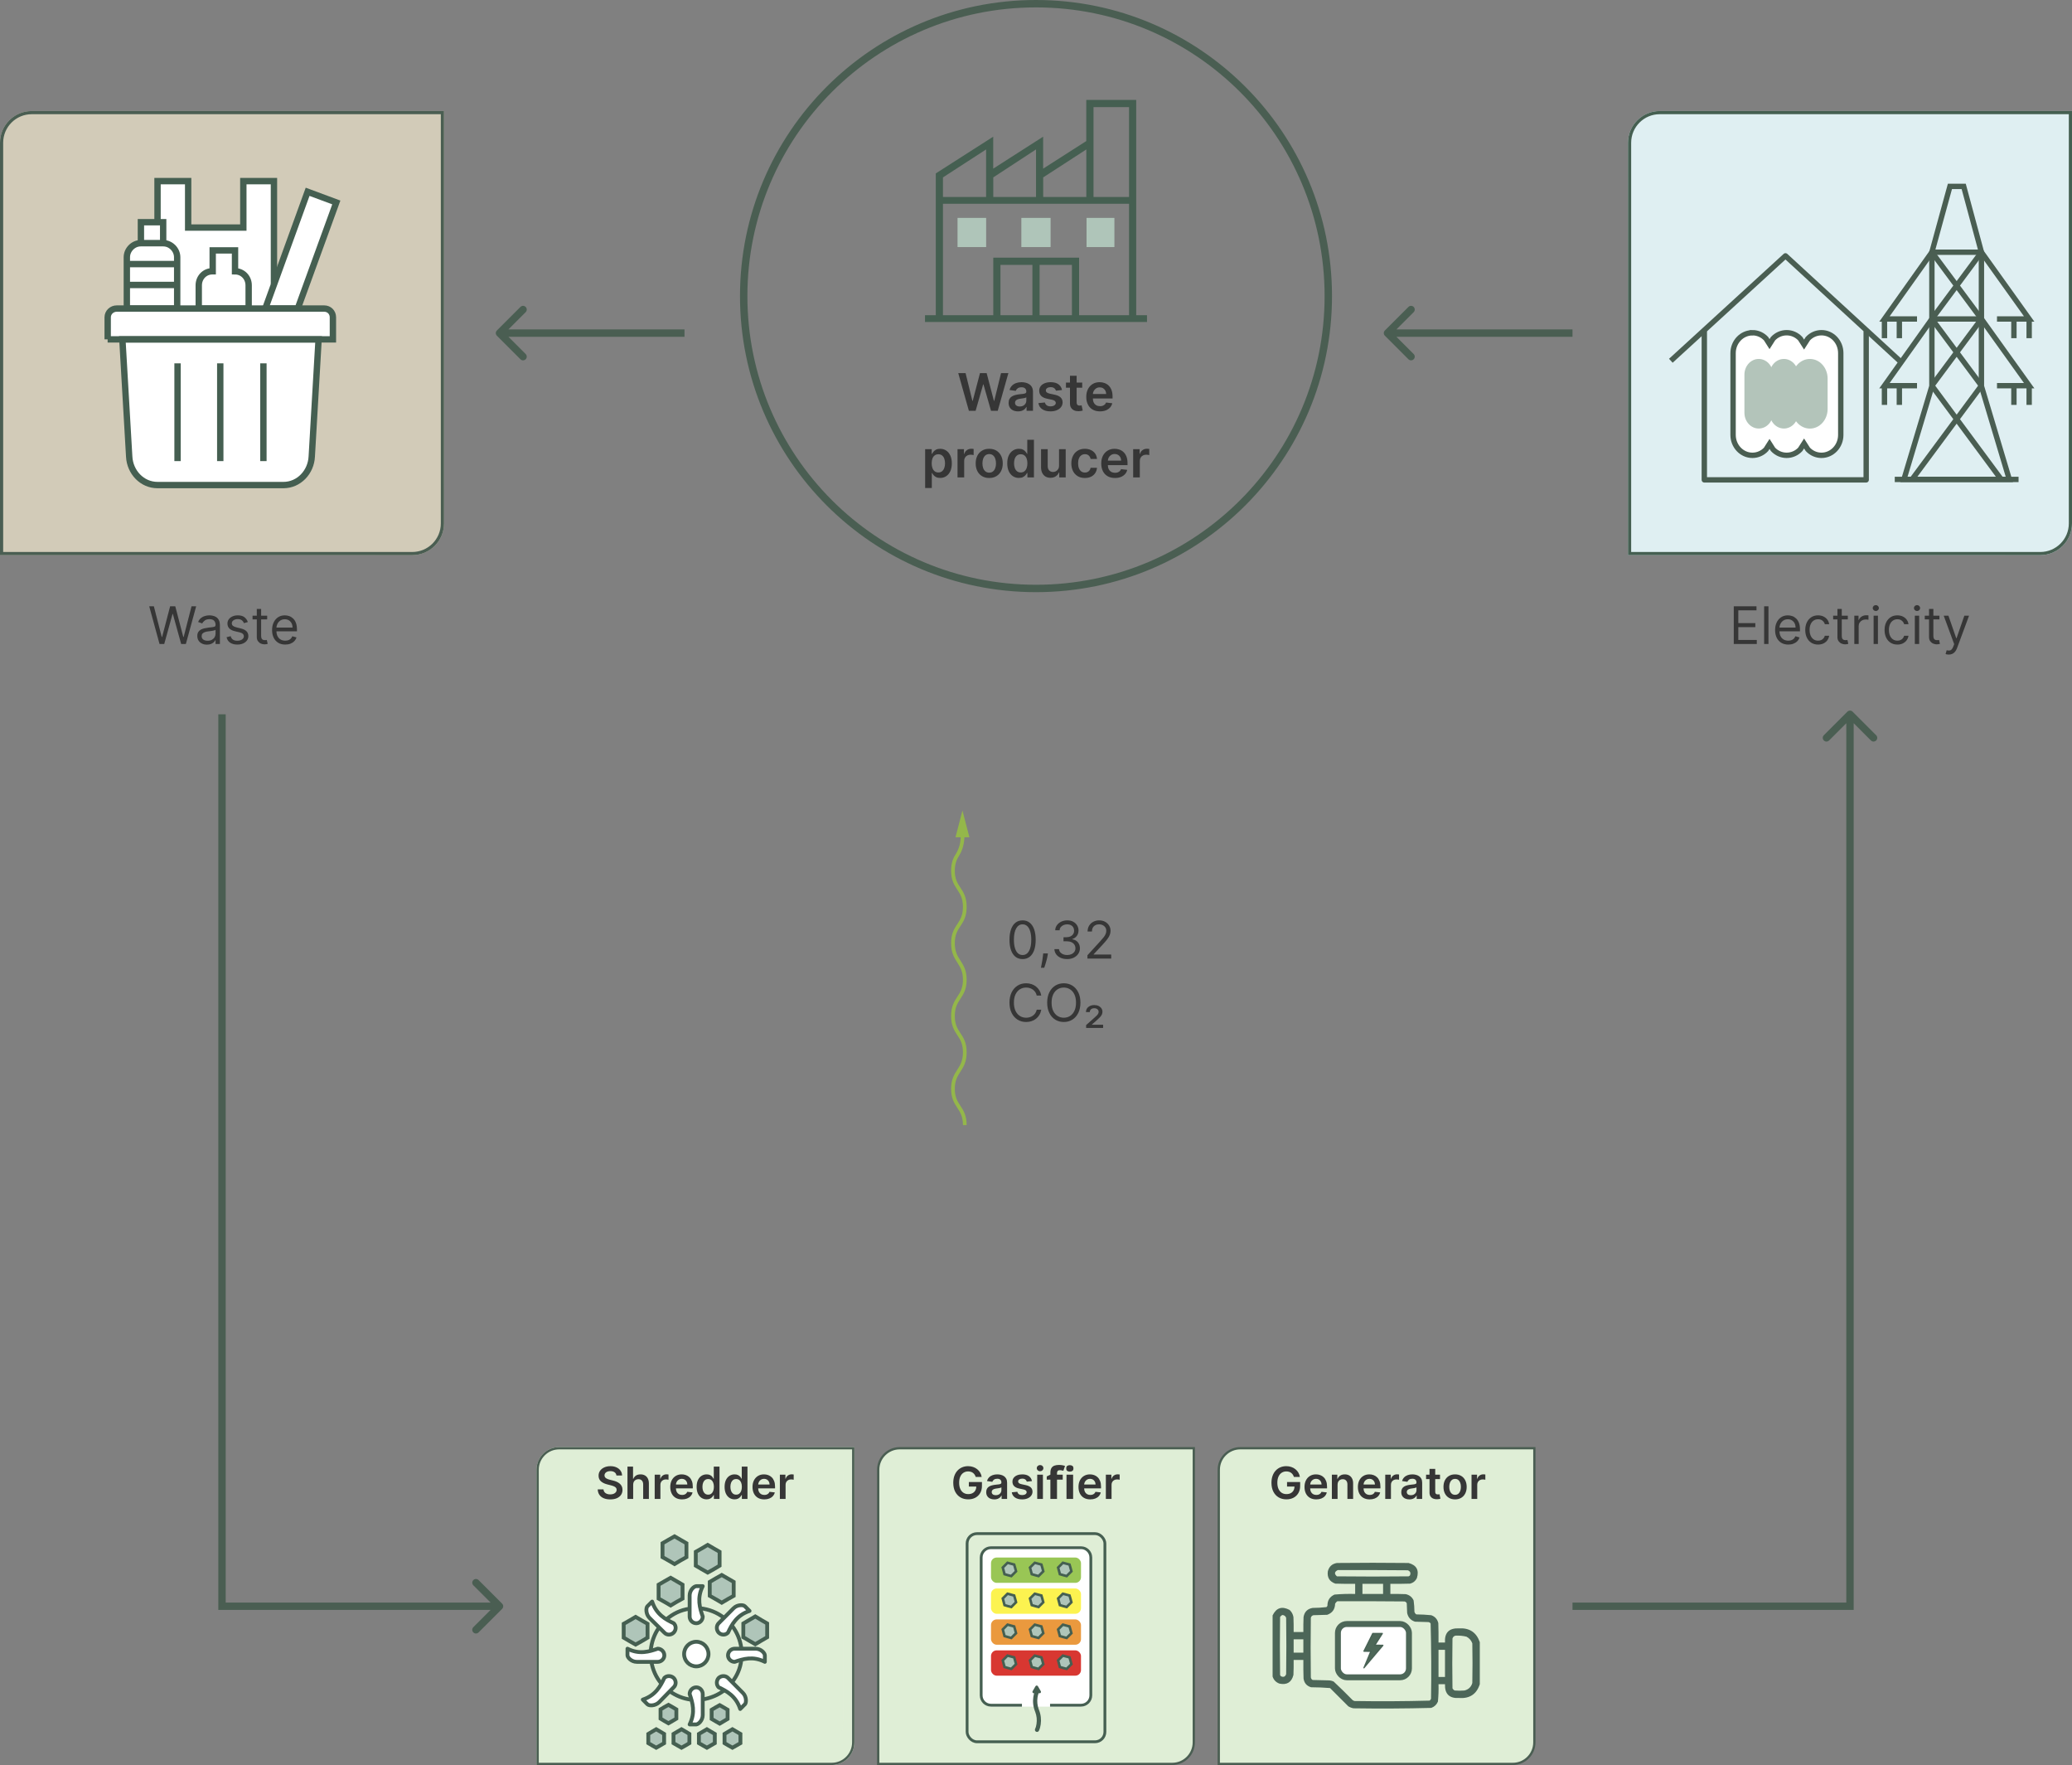 <?xml version="1.0" encoding="UTF-8"?> <svg xmlns="http://www.w3.org/2000/svg" width="560" height="477" viewBox="0 0 560 477" fill="none"><rect x="0" y="0" width="560" height="477" fill="#808080" stroke="none"/><g clip-path="url(#clip0_330_718)"><path d="M0 38.571C0 33.838 3.838 30 8.571 30H120V141.429C120 146.162 116.162 150 111.429 150H0V38.571Z" fill="#D2CBB8"></path><g clip-path="url(#clip1_330_718)"><mask id="mask0_330_718" style="mask-type:luminance" maskUnits="userSpaceOnUse" x="0" y="30" width="120" height="120"><path d="M120 30H0V150H120V30Z" fill="white"></path></mask><g mask="url(#mask0_330_718)"><path fill-rule="evenodd" clip-rule="evenodd" d="M19.888 30H120V130.011C120 141.065 111.103 150.017 100.112 150.017H0V50.006C0 38.952 8.897 30 19.888 30Z" fill="#D2CBB8"></path><path fill-rule="evenodd" clip-rule="evenodd" d="M29.087 91.695H89.975V85.728C89.975 84.388 88.953 83.371 87.629 83.371H31.55C30.226 83.371 29.104 84.405 29.104 85.728V91.695H29.087Z" fill="white"></path><path fill-rule="evenodd" clip-rule="evenodd" d="M33.075 91.695H86.104L84.261 123.348C84.06 127.553 80.793 131.062 76.604 131.062H42.575C38.386 131.062 35.119 127.57 34.917 123.348L33.075 91.695Z" fill="white"></path><path d="M33.075 91.695H86.104L84.261 123.348C84.06 127.553 80.793 131.062 76.604 131.062H42.575C38.386 131.062 35.119 127.57 34.917 123.348L33.075 91.695Z" stroke="#455F51" stroke-width="1.72" stroke-miterlimit="8"></path><path fill-rule="evenodd" clip-rule="evenodd" d="M42.575 83.371V48.955H50.852V61.484H65.764V48.955H74.041V61.484V83.371" fill="white"></path><path d="M42.575 60.042V48.938H50.852V61.483H65.764V48.938H74.041V61.483V76.793" stroke="#455F51" stroke-width="1.72" stroke-miterlimit="8"></path><path fill-rule="evenodd" clip-rule="evenodd" d="M83.139 51.82L90.897 54.702L80.475 83.371H71.695L83.139 51.82Z" fill="white"></path><path d="M83.139 51.82L90.897 54.702L80.475 83.371H71.695L83.139 51.82Z" stroke="#455F51" stroke-width="1.72" stroke-miterlimit="8"></path><path fill-rule="evenodd" clip-rule="evenodd" d="M34.297 83.371H47.886V69.502C47.886 67.451 46.143 65.705 44.099 65.705H38.067C36.023 65.705 34.281 67.451 34.281 69.502V83.371H34.297Z" fill="white"></path><path d="M34.297 83.371H47.886V69.502C47.886 67.451 46.143 65.705 44.099 65.705H38.067C36.023 65.705 34.281 67.451 34.281 69.502V83.371H34.297Z" stroke="#455F51" stroke-width="1.72" stroke-miterlimit="8"></path><path d="M34.297 71.351H47.886" stroke="#455F51" stroke-width="1.72" stroke-miterlimit="8"></path><path d="M34.297 76.996H47.886" stroke="#455F51" stroke-width="1.72" stroke-miterlimit="8"></path><path d="M44.1 60.042H38.084V65.688H44.1V60.042Z" fill="white"></path><path d="M44.1 60.042H38.084V65.688H44.1V60.042Z" stroke="#455F51" stroke-width="1.72" stroke-miterlimit="8"></path><path fill-rule="evenodd" clip-rule="evenodd" d="M57.487 67.655H63.519V73.3C65.563 73.3 67.205 74.945 67.205 77.098V83.371H53.717V77.098C53.717 74.945 55.359 73.3 57.403 73.3H57.504V67.655H57.487Z" fill="white"></path><path d="M57.487 67.655H63.519V73.3C65.563 73.3 67.205 74.945 67.205 77.098V83.371H53.717V77.098C53.717 74.945 55.342 73.3 57.386 73.3H57.487V67.655Z" stroke="#455F51" stroke-width="1.72" stroke-miterlimit="8"></path><path d="M71.192 124.586V98.172" stroke="#455F51" stroke-width="1.72" stroke-miterlimit="8"></path><path d="M59.531 124.586V98.172" stroke="#455F51" stroke-width="1.72" stroke-miterlimit="8"></path><path d="M47.987 124.586V98.172" stroke="#455F51" stroke-width="1.72" stroke-miterlimit="8"></path><path d="M29.087 91.695H89.975V85.728C89.975 84.388 88.953 83.371 87.629 83.371H31.55C30.226 83.371 29.104 84.405 29.104 85.728V91.695H29.087Z" stroke="#455F51" stroke-width="1.72" stroke-miterlimit="8"></path></g></g></g><path d="M0.429 38.571C0.429 34.074 4.074 30.429 8.571 30.429H119.571V141.429C119.571 145.926 115.926 149.571 111.429 149.571H0.429V38.571Z" stroke="#4A5E52" stroke-width="0.857"></path><g clip-path="url(#clip2_330_718)"><path d="M440 38.571C440 33.838 443.838 30 448.571 30H560V141.429C560 146.162 556.162 150 551.429 150H440V38.571Z" fill="#DFEFF2"></path><g clip-path="url(#clip3_330_718)"><mask id="mask1_330_718" style="mask-type:luminance" maskUnits="userSpaceOnUse" x="440" y="30" width="120" height="120"><path d="M560 30H440V150H560V30Z" fill="white"></path></mask><g mask="url(#mask1_330_718)"><path fill-rule="evenodd" clip-rule="evenodd" d="M459.888 30H560V130.011C560 141.065 551.103 150.017 540.112 150.017H440V50.006C440 38.952 448.897 30 459.888 30Z" fill="#DFEFF2"></path><path d="M535.52 68.146L530.728 50.362H527.009L522.133 68.146V104.207V104.343L514.576 129.537H543.06L535.52 104.343V104.207V68.146Z" stroke="#4A5E52" stroke-width="1.451" stroke-miterlimit="8"></path><path d="M539.727 104.208H548.422L535.521 86.186H522.134L509.316 104.208H518.112" stroke="#4A5E52" stroke-width="1.451" stroke-miterlimit="8"></path><path d="M539.727 86.185H548.422L535.521 68.146H522.134L509.316 86.185H518.112" stroke="#4A5E52" stroke-width="1.451" stroke-miterlimit="8"></path><path d="M522.133 68.146L535.521 86.185" stroke="#4A5E52" stroke-width="1.451" stroke-miterlimit="8"></path><path d="M522.133 86.186L535.521 104.208" stroke="#4A5E52" stroke-width="1.451" stroke-miterlimit="8"></path><path d="M522.133 104.207L540.866 129.536" stroke="#4A5E52" stroke-width="1.451" stroke-miterlimit="8"></path><path d="M535.521 68.146L522.133 86.185" stroke="#4A5E52" stroke-width="1.451" stroke-miterlimit="8"></path><path d="M535.521 86.186L522.133 104.208" stroke="#4A5E52" stroke-width="1.451" stroke-miterlimit="8"></path><path d="M535.521 104.207L516.772 129.536" stroke="#4A5E52" stroke-width="1.451" stroke-miterlimit="8"></path><path d="M512.097 129.536H545.557" stroke="#4A5E52" stroke-width="1.451" stroke-miterlimit="8"></path><path d="M509.316 86.186V91.374" stroke="#4A5E52" stroke-width="1.451" stroke-miterlimit="8"></path><path d="M513.337 86.186V91.374" stroke="#4A5E52" stroke-width="1.451" stroke-miterlimit="8"></path><path d="M509.316 104.207V109.395" stroke="#4A5E52" stroke-width="1.451" stroke-miterlimit="8"></path><path d="M513.337 104.207V109.395" stroke="#4A5E52" stroke-width="1.451" stroke-miterlimit="8"></path><path d="M544.301 86.186V91.374" stroke="#4A5E52" stroke-width="1.451" stroke-miterlimit="8"></path><path d="M548.422 86.186V91.374" stroke="#4A5E52" stroke-width="1.451" stroke-miterlimit="8"></path><path d="M544.301 104.207V109.395" stroke="#4A5E52" stroke-width="1.451" stroke-miterlimit="8"></path><path d="M548.422 104.207V109.395" stroke="#4A5E52" stroke-width="1.451" stroke-miterlimit="8"></path><path d="M504.373 89.458V129.655H460.625V89.458" stroke="#4A5E52" stroke-width="1.451" stroke-linejoin="round"></path><path d="M451.578 97.477L482.558 69.13L513.421 97.477" stroke="#4A5E52" stroke-width="1.451" stroke-linejoin="round"></path><path d="M473.628 89.898C475.069 89.898 476.376 90.509 477.314 91.509L478.252 92.984L479.191 91.509C480.129 90.509 481.436 89.898 482.877 89.898C484.318 89.898 485.625 90.509 486.563 91.509L487.585 93.103L488.607 91.509C489.545 90.509 490.852 89.898 492.293 89.898C495.175 89.898 497.504 92.357 497.504 95.408V117.516C497.504 120.551 495.175 123.026 492.293 123.026C490.852 123.026 489.545 122.416 488.607 121.416L487.585 119.822L486.563 121.416C485.625 122.416 484.318 123.026 482.877 123.026C481.436 123.026 480.129 122.416 479.191 121.416L478.252 119.941L477.314 121.416C476.376 122.416 475.069 123.026 473.628 123.026C470.746 123.026 468.4 120.551 468.4 117.516V95.425C468.4 92.374 470.746 89.915 473.628 89.915V89.898Z" fill="white" stroke="#4A5E52" stroke-width="1.451" stroke-miterlimit="8"></path><path fill-rule="evenodd" clip-rule="evenodd" d="M478.268 101.241C478.268 98.884 479.994 96.985 482.139 96.985C484.284 96.985 486.009 98.901 486.009 101.241V111.532C486.009 113.888 484.284 115.787 482.139 115.787C479.994 115.787 478.268 113.871 478.268 111.532V101.241Z" fill="#B3C4BA"></path><path fill-rule="evenodd" clip-rule="evenodd" d="M471.466 101.241C471.466 98.884 473.191 96.985 475.336 96.985C477.481 96.985 479.207 98.901 479.207 101.241V111.532C479.207 113.888 477.481 115.787 475.336 115.787C473.191 115.787 471.466 113.871 471.466 111.532V101.241Z" fill="#B3C4BA"></path><path fill-rule="evenodd" clip-rule="evenodd" d="M484.368 102.275C484.368 99.359 486.512 96.985 489.16 96.985C491.807 96.985 493.951 99.359 493.951 102.275V110.514C493.951 113.431 491.807 115.804 489.16 115.804C486.512 115.804 484.368 113.431 484.368 110.514V102.275Z" fill="#B3C4BA"></path></g></g></g><path d="M440.429 38.571C440.429 34.074 444.074 30.429 448.571 30.429H559.571V141.429C559.571 145.926 555.926 149.571 551.429 149.571H440.429V38.571Z" stroke="#455F51" stroke-width="0.857"></path><g clip-path="url(#clip4_330_718)"><path d="M145 397.136C145 393.747 147.747 391 151.136 391H230.909V470.773C230.909 474.162 228.162 476.909 224.773 476.909H145V397.136Z" fill="#DFEED6"></path><g clip-path="url(#clip5_330_718)"><mask id="mask2_330_718" style="mask-type:luminance" maskUnits="userSpaceOnUse" x="148" y="398" width="80" height="80"><path d="M227.909 398H148V477.909H227.909V398Z" fill="white"></path></mask><g mask="url(#mask2_330_718)"><path fill-rule="evenodd" clip-rule="evenodd" d="M161.244 398H227.909V464.589C227.909 471.939 221.986 477.909 214.665 477.909H148V411.32C148 403.958 153.923 398 161.244 398Z" fill="#DFEED6"></path><path fill-rule="evenodd" clip-rule="evenodd" d="M177.353 472.227L178.433 471.617L179.49 470.996V469.731V468.5L178.433 467.867L177.353 467.235L176.273 467.867L175.216 468.5V469.731V470.996L176.273 471.617L177.353 472.227Z" fill="#AFC5B9"></path><path d="M177.353 472.227L178.433 471.617L179.49 470.996V469.731V468.5L178.433 467.867L177.353 467.235L176.273 467.867L175.216 468.5V469.731V470.996L176.273 471.617L177.353 472.227Z" stroke="#455F51" stroke-width="1.039" stroke-miterlimit="8"></path><path fill-rule="evenodd" clip-rule="evenodd" d="M197.953 472.227L199.033 471.617L200.113 470.996V469.731V468.5L199.033 467.867L197.953 467.235L196.873 467.867L195.815 468.5V469.731V470.996L196.873 471.617L197.953 472.227Z" fill="#AFC5B9"></path><path d="M197.953 472.227L199.033 471.617L200.113 470.996V469.731V468.5L199.033 467.867L197.953 467.235L196.873 467.867L195.815 468.5V469.731V470.996L196.873 471.617L197.953 472.227Z" stroke="#455F51" stroke-width="1.039" stroke-miterlimit="8"></path><path fill-rule="evenodd" clip-rule="evenodd" d="M181.253 426.308L182.844 427.228L184.47 428.172V430.035V431.933L182.844 432.842L181.253 433.796L179.627 432.842L178.001 431.933V430.035V428.172L179.627 427.228L181.253 426.308Z" fill="#AFC5B9"></path><path d="M181.253 426.308L182.844 427.228L184.47 428.172V430.035V431.933L182.844 432.842L181.253 433.796L179.627 432.842L178.001 431.933V430.035V428.172L179.627 427.228L181.253 426.308Z" stroke="#455F51" stroke-width="1.039" stroke-miterlimit="8"></path><path fill-rule="evenodd" clip-rule="evenodd" d="M171.783 436.879L173.408 437.822L175.011 438.742V440.629V442.503L173.408 443.447L171.783 444.367L170.191 443.447L168.565 442.503V440.629V438.742L170.191 437.822L171.783 436.879Z" fill="#AFC5B9"></path><path d="M171.783 436.879L173.408 437.822L175.011 438.742V440.629V442.492L173.408 443.447L171.783 444.355L170.191 443.447L168.565 442.492V440.629V438.742L170.191 437.822L171.783 436.879Z" stroke="#455F51" stroke-width="1.039" stroke-miterlimit="8"></path><path fill-rule="evenodd" clip-rule="evenodd" d="M204.126 436.752L205.718 437.707L207.343 438.65V440.513V442.377L205.718 443.32L204.126 444.263L202.5 443.32L200.897 442.377V440.513V438.65L202.5 437.707L204.126 436.752Z" fill="#AFC5B9"></path><path d="M204.126 436.752L205.718 437.707L207.343 438.65V440.513V442.377L205.718 443.32L204.126 444.263L202.5 443.32L200.897 442.377V440.513V438.65L202.5 437.707L204.126 436.752Z" stroke="#455F51" stroke-width="1.039" stroke-miterlimit="8"></path><path fill-rule="evenodd" clip-rule="evenodd" d="M180.662 465.624L181.742 465.003L182.799 464.37V463.139V461.874L181.742 461.241L180.662 460.643L179.57 461.241L178.524 461.874V463.139V464.37L179.57 465.003L180.662 465.624Z" fill="#AFC5B9"></path><path d="M180.662 465.624L181.742 465.003L182.799 464.37V463.139V461.874L181.742 461.241L180.662 460.643L179.57 461.241L178.524 461.874V463.139V464.37L179.57 465.003L180.662 465.624Z" stroke="#455F51" stroke-width="1.039" stroke-miterlimit="8"></path><path fill-rule="evenodd" clip-rule="evenodd" d="M184.186 472.227L185.278 471.617L186.323 470.996V469.731V468.5L185.278 467.867L184.186 467.235L183.106 467.867L182.026 468.5V469.731V470.996L183.106 471.617L184.186 472.227Z" fill="#AFC5B9"></path><path d="M184.186 472.227L185.278 471.617L186.323 470.996V469.731V468.5L185.278 467.867L184.186 467.235L183.106 467.867L182.026 468.5V469.731V470.996L183.106 471.617L184.186 472.227Z" stroke="#455F51" stroke-width="1.039" stroke-miterlimit="8"></path><path fill-rule="evenodd" clip-rule="evenodd" d="M194.509 465.716L195.589 465.083L196.646 464.45V463.22V461.966L195.589 461.333L194.509 460.724L193.429 461.333L192.337 461.966V463.22V464.45L193.429 465.083L194.509 465.716Z" fill="#AFC5B9"></path><path d="M194.509 465.716L195.589 465.083L196.646 464.45V463.22V461.966L195.589 461.333L194.509 460.724L193.417 461.333L192.337 461.966V463.22V464.45L193.417 465.083L194.509 465.716Z" stroke="#455F51" stroke-width="1.039" stroke-miterlimit="8"></path><path fill-rule="evenodd" clip-rule="evenodd" d="M191.052 472.227L192.11 471.617L193.19 470.996V469.731V468.5L192.11 467.867L191.052 467.235L189.972 467.867L188.892 468.5V469.731V470.996L189.972 471.617L191.052 472.227Z" fill="#AFC5B9"></path><path d="M191.052 472.227L192.11 471.617L193.19 470.996V469.731V468.5L192.11 467.867L191.052 467.235L189.972 467.867L188.892 468.5V469.731V470.996L189.972 471.617L191.052 472.227Z" stroke="#455F51" stroke-width="1.039" stroke-miterlimit="8"></path><path fill-rule="evenodd" clip-rule="evenodd" d="M191.269 417.427L192.894 418.371L194.486 419.291V421.177V423.041L192.894 423.996L191.269 424.904L189.677 423.996L188.051 423.041V421.177V419.291L189.677 418.371L191.269 417.427Z" fill="#AFC5B9"></path><path d="M191.269 417.427L192.894 418.371L194.486 419.291V421.177V423.041L192.894 423.996L191.269 424.904L189.677 423.996L188.051 423.041V421.177V419.291L189.677 418.371L191.269 417.427Z" stroke="#455F51" stroke-width="1.039" stroke-miterlimit="8"></path><path fill-rule="evenodd" clip-rule="evenodd" d="M182.31 415.116L183.902 416.036L185.527 416.979V418.843V420.741L183.902 421.649L182.31 422.592L180.684 421.649L179.059 420.741V418.843V416.979L180.684 416.036L182.31 415.116Z" fill="#AFC5B9"></path><path d="M182.31 415.116L183.902 416.036L185.527 416.979V418.843V420.741L183.902 421.649L182.31 422.604L180.684 421.649L179.059 420.741V418.843V416.979L180.684 416.036L182.31 415.116Z" stroke="#455F51" stroke-width="1.039" stroke-miterlimit="8"></path><path fill-rule="evenodd" clip-rule="evenodd" d="M195.065 425.56L196.668 426.48L198.294 427.423V429.287V431.185L196.668 432.094L195.065 433.048L193.439 432.094L191.825 431.185V429.287V427.423L193.439 426.48L195.065 425.56Z" fill="#AFC5B9"></path><path d="M195.065 425.56L196.668 426.48L198.294 427.423V429.287V431.185L196.668 432.094L195.065 433.048L193.439 432.094L191.825 431.185V429.287V427.423L193.439 426.48L195.065 425.56Z" stroke="#455F51" stroke-width="1.039" stroke-miterlimit="8"></path><path d="M186.38 434.67C183.981 434.969 181.821 436.062 180.082 437.569M195.623 437.086C193.827 435.694 191.598 434.797 189.268 434.555M200.363 445.356C200.068 443.067 199.158 440.951 197.84 439.26M197.896 454.466C199.215 452.775 200.113 450.728 200.352 448.496M189.916 459.182C192.076 458.826 194.111 457.975 195.736 456.709M180.98 456.951C182.663 458.159 184.641 458.998 186.801 459.24M176.058 449.037C176.421 451.211 177.319 453.201 178.695 454.834M178.036 439.869C176.831 441.618 176.058 443.734 175.876 446.023" stroke="#455F51" stroke-width="1.039" stroke-miterlimit="8"></path><path d="M191.485 446.92C191.485 448.749 190.007 450.244 188.188 450.244C186.369 450.244 184.891 448.761 184.891 446.92C184.891 445.08 186.369 443.596 188.188 443.596C190.007 443.596 191.485 445.08 191.485 446.92Z" fill="white" stroke="#455F51" stroke-width="1.039" stroke-miterlimit="8"></path><path d="M188.188 428.573H189.927C188.301 431.829 189.142 434.486 189.927 436.786C189.927 437.753 189.142 438.592 188.188 438.592C187.164 438.592 186.391 437.753 186.391 436.786V431.116C186.391 429.609 187.596 428.585 188.188 428.585V428.573Z" fill="white" stroke="#455F51" stroke-width="1.039" stroke-linejoin="round"></path><path d="M201.318 434.003L202.58 435.268C199.102 436.419 197.783 438.949 196.76 441.123C196.1 441.848 194.963 441.848 194.236 441.123C193.576 440.399 193.576 439.248 194.236 438.593L198.26 434.544C199.283 433.52 200.898 433.577 201.318 434.003Z" fill="white" stroke="#455F51" stroke-width="1.039" stroke-linejoin="round"></path><path d="M206.718 447.278V449.026C203.478 447.393 200.841 448.244 198.556 449.026C197.601 449.026 196.759 448.244 196.759 447.278C196.759 446.254 197.601 445.472 198.556 445.472H204.194C205.695 445.472 206.718 446.679 206.718 447.278Z" fill="white" stroke="#455F51" stroke-width="1.039" stroke-linejoin="round"></path><path d="M201.318 460.494L200.056 461.759C198.92 458.262 196.396 456.928 194.236 455.904C193.576 455.237 193.576 454.098 194.236 453.374C194.952 452.707 196.1 452.707 196.76 453.374L200.784 457.423C201.807 458.446 201.739 460.08 201.33 460.505L201.318 460.494Z" fill="white" stroke="#455F51" stroke-width="1.039" stroke-linejoin="round"></path><path d="M188.188 465.934H186.391C188.006 462.679 187.176 460.022 186.391 457.721C186.391 456.755 187.176 455.916 188.188 455.916C189.142 455.916 189.927 456.755 189.927 457.721V463.392C189.927 464.899 188.722 465.923 188.188 465.923V465.934Z" fill="white" stroke="#455F51" stroke-width="1.039" stroke-linejoin="round"></path><path d="M174.988 460.494L173.727 459.229C177.205 458.078 178.524 455.548 179.547 453.374C180.207 452.707 181.343 452.707 182.071 453.374C182.787 454.098 182.787 455.249 182.071 455.904L178.115 459.953C177.035 460.977 175.409 460.92 175 460.494H174.988Z" fill="white" stroke="#455F51" stroke-width="1.039" stroke-linejoin="round"></path><path d="M169.589 447.278V445.472C172.829 447.105 175.466 446.254 177.752 445.472C178.706 445.472 179.548 446.254 179.548 447.278C179.548 448.244 178.706 449.026 177.752 449.026H172.113C170.612 449.026 169.589 447.818 169.589 447.278Z" fill="white" stroke="#455F51" stroke-width="1.039" stroke-linejoin="round"></path><path d="M174.989 434.003L176.251 432.738C177.387 436.235 179.911 437.569 182.071 438.593C182.787 439.26 182.787 440.399 182.071 441.123C181.355 441.848 180.207 441.848 179.547 441.123L175.523 437.143C174.5 436.062 174.568 434.429 174.977 434.003H174.989Z" fill="white" stroke="#455F51" stroke-width="1.039" stroke-linejoin="round"></path></g><path d="M166.604 398.672C166.564 398.3 166.396 398.01 166.101 397.803C165.808 397.595 165.428 397.491 164.959 397.491C164.629 397.491 164.347 397.541 164.111 397.641C163.875 397.74 163.695 397.875 163.57 398.045C163.445 398.216 163.381 398.411 163.378 398.629C163.378 398.811 163.419 398.969 163.501 399.102C163.587 399.236 163.702 399.349 163.847 399.443C163.991 399.534 164.152 399.611 164.328 399.673C164.504 399.736 164.682 399.788 164.861 399.831L165.679 400.036C166.009 400.112 166.325 400.216 166.629 400.347C166.936 400.477 167.21 400.642 167.452 400.841C167.696 401.04 167.889 401.28 168.031 401.561C168.173 401.842 168.244 402.172 168.244 402.55C168.244 403.061 168.114 403.511 167.852 403.901C167.591 404.287 167.213 404.589 166.719 404.808C166.227 405.024 165.632 405.132 164.933 405.132C164.254 405.132 163.665 405.027 163.165 404.817C162.668 404.607 162.278 404.3 161.997 403.896C161.719 403.493 161.568 403.001 161.545 402.422H163.101C163.124 402.726 163.217 402.979 163.382 403.18C163.547 403.382 163.761 403.533 164.026 403.632C164.293 403.732 164.591 403.781 164.92 403.781C165.264 403.781 165.565 403.73 165.824 403.628C166.085 403.523 166.29 403.378 166.438 403.193C166.585 403.006 166.661 402.787 166.663 402.537C166.661 402.31 166.594 402.122 166.463 401.974C166.332 401.824 166.149 401.699 165.913 401.599C165.68 401.497 165.408 401.406 165.095 401.327L164.102 401.071C163.384 400.886 162.815 400.607 162.398 400.232C161.983 399.854 161.776 399.352 161.776 398.727C161.776 398.213 161.915 397.763 162.193 397.376C162.474 396.99 162.857 396.69 163.339 396.477C163.822 396.261 164.369 396.153 164.98 396.153C165.599 396.153 166.142 396.261 166.608 396.477C167.077 396.69 167.445 396.987 167.712 397.368C167.979 397.746 168.116 398.18 168.125 398.672H166.604ZM171.128 401.165V405H169.586V396.273H171.094V399.567H171.171C171.324 399.197 171.561 398.906 171.882 398.693C172.206 398.477 172.618 398.369 173.118 398.369C173.573 398.369 173.969 398.464 174.307 398.655C174.645 398.845 174.907 399.124 175.091 399.49C175.279 399.857 175.373 400.304 175.373 400.832V405H173.83V401.071C173.83 400.631 173.716 400.288 173.489 400.044C173.265 399.797 172.949 399.673 172.543 399.673C172.27 399.673 172.026 399.733 171.81 399.852C171.597 399.969 171.429 400.138 171.307 400.359C171.188 400.581 171.128 400.849 171.128 401.165ZM176.945 405V398.455H178.441V399.545H178.509C178.628 399.168 178.833 398.876 179.123 398.672C179.415 398.464 179.749 398.361 180.124 398.361C180.209 398.361 180.304 398.365 180.409 398.374C180.517 398.379 180.607 398.389 180.678 398.403V399.822C180.613 399.8 180.509 399.78 180.367 399.763C180.228 399.743 180.093 399.733 179.962 399.733C179.681 399.733 179.428 399.794 179.203 399.916C178.982 400.036 178.807 400.202 178.679 400.415C178.551 400.628 178.488 400.874 178.488 401.152V405H176.945ZM184.331 405.128C183.675 405.128 183.108 404.991 182.631 404.719C182.156 404.443 181.791 404.054 181.536 403.551C181.28 403.045 181.152 402.45 181.152 401.766C181.152 401.092 181.28 400.501 181.536 399.993C181.794 399.482 182.155 399.084 182.618 398.8C183.081 398.513 183.625 398.369 184.25 398.369C184.653 398.369 185.034 398.435 185.392 398.565C185.753 398.693 186.071 398.892 186.347 399.162C186.625 399.432 186.844 399.776 187.003 400.193C187.162 400.608 187.241 401.102 187.241 401.676V402.149H181.876V401.109H185.763C185.76 400.814 185.696 400.551 185.571 400.321C185.446 400.088 185.271 399.905 185.047 399.771C184.825 399.638 184.567 399.571 184.271 399.571C183.956 399.571 183.679 399.648 183.44 399.801C183.202 399.952 183.016 400.151 182.882 400.398C182.751 400.642 182.685 400.911 182.682 401.203V402.111C182.682 402.491 182.751 402.818 182.891 403.091C183.03 403.361 183.224 403.568 183.474 403.713C183.724 403.855 184.017 403.926 184.352 403.926C184.577 403.926 184.78 403.895 184.962 403.832C185.143 403.767 185.301 403.672 185.435 403.547C185.568 403.422 185.669 403.267 185.737 403.082L187.178 403.244C187.087 403.625 186.913 403.957 186.658 404.241C186.405 404.523 186.081 404.741 185.686 404.898C185.291 405.051 184.839 405.128 184.331 405.128ZM190.975 405.115C190.461 405.115 190.001 404.983 189.595 404.719C189.189 404.455 188.868 404.071 188.632 403.568C188.396 403.065 188.278 402.455 188.278 401.736C188.278 401.009 188.397 400.395 188.636 399.895C188.877 399.392 189.203 399.013 189.612 398.757C190.021 398.499 190.477 398.369 190.98 398.369C191.363 398.369 191.679 398.435 191.926 398.565C192.173 398.693 192.369 398.848 192.514 399.03C192.659 399.209 192.771 399.378 192.85 399.537H192.914V396.273H194.461V405H192.944V403.969H192.85C192.771 404.128 192.656 404.297 192.505 404.476C192.355 404.652 192.156 404.803 191.909 404.928C191.662 405.053 191.35 405.115 190.975 405.115ZM191.406 403.849C191.733 403.849 192.011 403.761 192.241 403.585C192.471 403.406 192.646 403.158 192.765 402.839C192.885 402.521 192.944 402.151 192.944 401.727C192.944 401.304 192.885 400.936 192.765 400.624C192.649 400.311 192.475 400.068 192.245 399.895C192.018 399.722 191.738 399.635 191.406 399.635C191.062 399.635 190.775 399.724 190.545 399.903C190.315 400.082 190.142 400.33 190.025 400.645C189.909 400.96 189.85 401.321 189.85 401.727C189.85 402.136 189.909 402.501 190.025 402.822C190.145 403.141 190.319 403.392 190.549 403.577C190.782 403.759 191.068 403.849 191.406 403.849ZM198.534 405.115C198.02 405.115 197.56 404.983 197.153 404.719C196.747 404.455 196.426 404.071 196.19 403.568C195.955 403.065 195.837 402.455 195.837 401.736C195.837 401.009 195.956 400.395 196.195 399.895C196.436 399.392 196.761 399.013 197.17 398.757C197.58 398.499 198.036 398.369 198.538 398.369C198.922 398.369 199.237 398.435 199.484 398.565C199.732 398.693 199.928 398.848 200.072 399.03C200.217 399.209 200.33 399.378 200.409 399.537H200.473V396.273H202.02V405H200.503V403.969H200.409C200.33 404.128 200.214 404.297 200.064 404.476C199.913 404.652 199.714 404.803 199.467 404.928C199.22 405.053 198.909 405.115 198.534 405.115ZM198.964 403.849C199.291 403.849 199.57 403.761 199.8 403.585C200.03 403.406 200.205 403.158 200.324 402.839C200.443 402.521 200.503 402.151 200.503 401.727C200.503 401.304 200.443 400.936 200.324 400.624C200.207 400.311 200.034 400.068 199.804 399.895C199.577 399.722 199.297 399.635 198.964 399.635C198.621 399.635 198.334 399.724 198.104 399.903C197.874 400.082 197.7 400.33 197.584 400.645C197.467 400.96 197.409 401.321 197.409 401.727C197.409 402.136 197.467 402.501 197.584 402.822C197.703 403.141 197.878 403.392 198.108 403.577C198.341 403.759 198.626 403.849 198.964 403.849ZM206.561 405.128C205.905 405.128 205.338 404.991 204.861 404.719C204.387 404.443 204.022 404.054 203.766 403.551C203.51 403.045 203.382 402.45 203.382 401.766C203.382 401.092 203.51 400.501 203.766 399.993C204.025 399.482 204.385 399.084 204.848 398.8C205.311 398.513 205.855 398.369 206.48 398.369C206.884 398.369 207.265 398.435 207.623 398.565C207.983 398.693 208.301 398.892 208.577 399.162C208.855 399.432 209.074 399.776 209.233 400.193C209.392 400.608 209.472 401.102 209.472 401.676V402.149H204.107V401.109H207.993C207.99 400.814 207.926 400.551 207.801 400.321C207.676 400.088 207.502 399.905 207.277 399.771C207.056 399.638 206.797 399.571 206.502 399.571C206.186 399.571 205.909 399.648 205.671 399.801C205.432 399.952 205.246 400.151 205.113 400.398C204.982 400.642 204.915 400.911 204.912 401.203V402.111C204.912 402.491 204.982 402.818 205.121 403.091C205.26 403.361 205.455 403.568 205.705 403.713C205.955 403.855 206.248 403.926 206.583 403.926C206.807 403.926 207.01 403.895 207.192 403.832C207.374 403.767 207.532 403.672 207.665 403.547C207.799 403.422 207.9 403.267 207.968 403.082L209.408 403.244C209.317 403.625 209.144 403.957 208.888 404.241C208.635 404.523 208.311 404.741 207.917 404.898C207.522 405.051 207.07 405.128 206.561 405.128ZM210.777 405V398.455H212.273V399.545H212.341C212.46 399.168 212.665 398.876 212.955 398.672C213.247 398.464 213.581 398.361 213.956 398.361C214.041 398.361 214.136 398.365 214.241 398.374C214.349 398.379 214.439 398.389 214.51 398.403V399.822C214.445 399.8 214.341 399.78 214.199 399.763C214.06 399.743 213.925 399.733 213.794 399.733C213.513 399.733 213.26 399.794 213.036 399.916C212.814 400.036 212.639 400.202 212.511 400.415C212.384 400.628 212.32 400.874 212.32 401.152V405H210.777Z" fill="#363636"></path></g></g><path d="M145.307 397.136C145.307 393.917 147.917 391.307 151.136 391.307H230.602V470.773C230.602 473.992 227.992 476.602 224.773 476.602H145.307V397.136Z" stroke="#4A5E52" stroke-width="0.614"></path><path d="M237.352 397.136C237.352 393.917 239.962 391.307 243.182 391.307H322.648V470.773C322.648 473.992 320.038 476.602 316.818 476.602H237.352V397.136Z" fill="#DFEED6"></path><path d="M237.352 397.136C237.352 393.917 239.962 391.307 243.182 391.307H322.648V470.773C322.648 473.992 320.038 476.602 316.818 476.602H237.352V397.136Z" stroke="#4A5E52" stroke-width="0.614"></path><path d="M263.707 399.06C263.636 398.83 263.538 398.624 263.413 398.442C263.291 398.257 263.143 398.099 262.97 397.969C262.8 397.838 262.604 397.74 262.382 397.675C262.161 397.607 261.919 397.572 261.658 397.572C261.189 397.572 260.771 397.69 260.405 397.926C260.038 398.162 259.75 398.509 259.54 398.966C259.332 399.42 259.229 399.974 259.229 400.628C259.229 401.287 259.332 401.845 259.54 402.303C259.747 402.76 260.036 403.108 260.405 403.347C260.774 403.582 261.203 403.7 261.692 403.7C262.135 403.7 262.518 403.615 262.842 403.445C263.169 403.274 263.42 403.033 263.597 402.72C263.773 402.405 263.861 402.036 263.861 401.612L264.219 401.668H261.849V400.432H265.391V401.48C265.391 402.227 265.232 402.874 264.913 403.419C264.595 403.964 264.158 404.385 263.601 404.68C263.044 404.973 262.405 405.119 261.683 405.119C260.879 405.119 260.173 404.939 259.565 404.578C258.96 404.214 258.487 403.699 258.146 403.031C257.808 402.361 257.639 401.565 257.639 400.645C257.639 399.94 257.739 399.311 257.938 398.757C258.139 398.203 258.42 397.733 258.781 397.347C259.142 396.957 259.565 396.662 260.051 396.46C260.537 396.256 261.065 396.153 261.636 396.153C262.119 396.153 262.57 396.224 262.987 396.366C263.405 396.506 263.776 396.705 264.099 396.963C264.426 397.222 264.695 397.528 264.905 397.884C265.115 398.239 265.253 398.631 265.318 399.06H263.707ZM268.735 405.132C268.32 405.132 267.946 405.058 267.614 404.911C267.284 404.76 267.023 404.538 266.83 404.246C266.64 403.953 266.544 403.592 266.544 403.163C266.544 402.794 266.613 402.489 266.749 402.247C266.885 402.006 267.071 401.812 267.307 401.668C267.543 401.523 267.809 401.413 268.104 401.339C268.402 401.263 268.711 401.207 269.029 401.173C269.412 401.134 269.723 401.098 269.962 401.067C270.201 401.033 270.374 400.982 270.482 400.913C270.593 400.842 270.648 400.733 270.648 400.585V400.56C270.648 400.239 270.553 399.99 270.363 399.814C270.172 399.638 269.898 399.55 269.54 399.55C269.162 399.55 268.863 399.632 268.641 399.797C268.422 399.962 268.275 400.156 268.198 400.381L266.757 400.176C266.871 399.778 267.059 399.446 267.32 399.179C267.581 398.909 267.901 398.707 268.279 398.574C268.657 398.438 269.074 398.369 269.532 398.369C269.847 398.369 270.161 398.406 270.473 398.48C270.786 398.554 271.071 398.676 271.33 398.847C271.588 399.014 271.796 399.243 271.952 399.533C272.111 399.822 272.191 400.185 272.191 400.619V405H270.708V404.101H270.657C270.563 404.283 270.431 404.453 270.26 404.612C270.093 404.768 269.881 404.895 269.625 404.991C269.373 405.085 269.076 405.132 268.735 405.132ZM269.135 403.999C269.445 403.999 269.713 403.937 269.941 403.815C270.168 403.69 270.343 403.526 270.465 403.321C270.59 403.116 270.652 402.893 270.652 402.652V401.881C270.604 401.92 270.522 401.957 270.405 401.991C270.292 402.026 270.164 402.055 270.022 402.081C269.88 402.107 269.739 402.129 269.6 402.149C269.461 402.169 269.34 402.186 269.238 402.2C269.007 402.232 268.801 402.283 268.62 402.354C268.438 402.425 268.294 402.524 268.189 402.652C268.084 402.777 268.032 402.939 268.032 403.138C268.032 403.422 268.135 403.636 268.343 403.781C268.55 403.926 268.814 403.999 269.135 403.999ZM278.915 400.185L277.509 400.338C277.469 400.196 277.4 400.062 277.3 399.938C277.203 399.812 277.073 399.712 276.908 399.635C276.743 399.558 276.542 399.52 276.303 399.52C275.982 399.52 275.712 399.589 275.493 399.729C275.277 399.868 275.171 400.048 275.174 400.27C275.171 400.46 275.24 400.615 275.382 400.734C275.527 400.854 275.766 400.952 276.098 401.028L277.215 401.267C277.834 401.401 278.294 401.612 278.596 401.902C278.9 402.192 279.053 402.571 279.056 403.04C279.053 403.452 278.932 403.815 278.694 404.131C278.458 404.443 278.13 404.687 277.709 404.864C277.289 405.04 276.806 405.128 276.26 405.128C275.459 405.128 274.814 404.96 274.326 404.625C273.837 404.287 273.546 403.817 273.452 403.214L274.956 403.07C275.025 403.365 275.169 403.588 275.391 403.739C275.613 403.889 275.901 403.964 276.256 403.964C276.623 403.964 276.917 403.889 277.138 403.739C277.363 403.588 277.475 403.402 277.475 403.18C277.475 402.993 277.402 402.838 277.257 402.716C277.115 402.594 276.894 402.5 276.593 402.435L275.476 402.2C274.848 402.07 274.384 401.849 274.083 401.54C273.782 401.227 273.632 400.832 273.635 400.355C273.632 399.952 273.742 399.602 273.963 399.307C274.188 399.009 274.499 398.778 274.897 398.616C275.297 398.452 275.759 398.369 276.282 398.369C277.049 398.369 277.652 398.533 278.093 398.859C278.536 399.186 278.81 399.628 278.915 400.185ZM280.328 405V398.455H281.87V405H280.328ZM281.103 397.526C280.859 397.526 280.649 397.445 280.473 397.283C280.297 397.118 280.208 396.92 280.208 396.69C280.208 396.457 280.297 396.26 280.473 396.098C280.649 395.933 280.859 395.851 281.103 395.851C281.35 395.851 281.561 395.933 281.734 396.098C281.91 396.26 281.998 396.457 281.998 396.69C281.998 396.92 281.91 397.118 281.734 397.283C281.561 397.445 281.35 397.526 281.103 397.526ZM287.224 399.792H285.676V405H283.888V399.792H282.904V398.928L283.888 398.448V397.968C283.888 397.408 283.98 396.976 284.164 396.672C284.356 396.36 284.624 396.14 284.968 396.012C285.32 395.884 285.732 395.82 286.204 395.82C286.556 395.82 286.872 395.848 287.152 395.904C287.44 395.96 287.672 396.024 287.848 396.096L287.392 397.404C287.256 397.364 287.108 397.328 286.948 397.296C286.788 397.256 286.604 397.236 286.396 397.236C286.148 397.236 285.964 397.312 285.844 397.464C285.732 397.616 285.676 397.808 285.676 398.04V398.448H287.224V399.792ZM290.032 398.448V405H288.244V398.448H290.032ZM289.144 395.88C289.408 395.88 289.636 395.944 289.828 396.072C290.02 396.192 290.116 396.42 290.116 396.756C290.116 397.084 290.02 397.312 289.828 397.44C289.636 397.568 289.408 397.632 289.144 397.632C288.872 397.632 288.64 397.568 288.448 397.44C288.264 397.312 288.172 397.084 288.172 396.756C288.172 396.42 288.264 396.192 288.448 396.072C288.64 395.944 288.872 395.88 289.144 395.88ZM294.663 405.128C294.007 405.128 293.44 404.991 292.963 404.719C292.488 404.443 292.123 404.054 291.868 403.551C291.612 403.045 291.484 402.45 291.484 401.766C291.484 401.092 291.612 400.501 291.868 399.993C292.126 399.482 292.487 399.084 292.95 398.8C293.413 398.513 293.957 398.369 294.582 398.369C294.985 398.369 295.366 398.435 295.724 398.565C296.085 398.693 296.403 398.892 296.679 399.162C296.957 399.432 297.176 399.776 297.335 400.193C297.494 400.608 297.574 401.102 297.574 401.676V402.149H292.208V401.109H296.095C296.092 400.814 296.028 400.551 295.903 400.321C295.778 400.088 295.603 399.905 295.379 399.771C295.157 399.638 294.899 399.571 294.603 399.571C294.288 399.571 294.011 399.648 293.772 399.801C293.534 399.952 293.348 400.151 293.214 400.398C293.083 400.642 293.017 400.911 293.014 401.203V402.111C293.014 402.491 293.083 402.818 293.223 403.091C293.362 403.361 293.556 403.568 293.806 403.713C294.056 403.855 294.349 403.926 294.684 403.926C294.909 403.926 295.112 403.895 295.294 403.832C295.475 403.767 295.633 403.672 295.767 403.547C295.9 403.422 296.001 403.267 296.069 403.082L297.51 403.244C297.419 403.625 297.245 403.957 296.99 404.241C296.737 404.523 296.413 404.741 296.018 404.898C295.623 405.051 295.172 405.128 294.663 405.128ZM298.879 405V398.455H300.374V399.545H300.442C300.562 399.168 300.766 398.876 301.056 398.672C301.349 398.464 301.683 398.361 302.058 398.361C302.143 398.361 302.238 398.365 302.343 398.374C302.451 398.379 302.54 398.389 302.612 398.403V399.822C302.546 399.8 302.442 399.78 302.3 399.763C302.161 399.743 302.026 399.733 301.896 399.733C301.614 399.733 301.362 399.794 301.137 399.916C300.915 400.036 300.741 400.202 300.613 400.415C300.485 400.628 300.421 400.874 300.421 401.152V405H298.879Z" fill="#363636"></path><rect x="261.38" y="414.38" width="37.24" height="56.24" rx="2.66" fill="#DFEED6" stroke="#455F51" stroke-width="0.76"></rect><rect x="264.8" y="417.8" width="30.4" height="43.32" rx="3.04" fill="white"></rect><rect x="267.84" y="420.84" width="24.32" height="6.84" rx="1.52" fill="#99C655"></rect><rect x="267.84" y="429.2" width="24.32" height="6.84" rx="1.52" fill="#FCF350"></rect><rect x="267.84" y="437.56" width="24.32" height="6.84" rx="1.52" fill="#EA993E"></rect><rect x="267.84" y="445.92" width="24.32" height="6.84" rx="1.52" fill="#D83731"></rect><path fill-rule="evenodd" clip-rule="evenodd" d="M267.84 418.56H292.16C293.419 418.56 294.44 419.581 294.44 420.84V458.08C294.44 459.339 293.419 460.36 292.16 460.36H283.8V461.12H292.16C293.839 461.12 295.2 459.759 295.2 458.08V420.84C295.2 419.161 293.839 417.8 292.16 417.8H267.84C266.161 417.8 264.8 419.161 264.8 420.84V458.08C264.8 459.759 266.161 461.12 267.84 461.12H276.2V460.36H267.84C266.581 460.36 265.56 459.339 265.56 458.08V420.84C265.56 419.581 266.581 418.56 267.84 418.56Z" fill="#455F51"></path><path d="M271.494 425.339L272.425 425.611L273.322 425.849L273.982 425.189L274.607 424.563L274.37 423.666L274.098 422.735L273.201 422.497L272.304 422.26L271.678 422.885L271.019 423.545L271.256 424.442L271.494 425.339Z" fill="#AFC5B9" stroke="#455F51" stroke-width="0.684" stroke-miterlimit="8"></path><path d="M271.494 433.699L272.425 433.971L273.322 434.208L273.982 433.549L274.607 432.923L274.37 432.026L274.098 431.095L273.201 430.857L272.304 430.62L271.678 431.245L271.019 431.905L271.256 432.802L271.494 433.699Z" fill="#AFC5B9" stroke="#455F51" stroke-width="0.684" stroke-miterlimit="8"></path><path d="M271.494 442.059L272.425 442.331L273.322 442.569L273.982 441.909L274.607 441.283L274.37 440.386L274.098 439.455L273.201 439.217L272.304 438.98L271.678 439.605L271.019 440.265L271.256 441.162L271.494 442.059Z" fill="#AFC5B9" stroke="#455F51" stroke-width="0.684" stroke-miterlimit="8"></path><path d="M271.494 450.419L272.425 450.691L273.322 450.928L273.982 450.269L274.607 449.643L274.37 448.746L274.098 447.815L273.201 447.577L272.304 447.34L271.678 447.965L271.019 448.625L271.256 449.522L271.494 450.419Z" fill="#AFC5B9" stroke="#455F51" stroke-width="0.684" stroke-miterlimit="8"></path><path d="M278.855 425.339L279.786 425.611L280.683 425.849L281.343 425.189L281.968 424.563L281.731 423.666L281.459 422.735L280.562 422.497L279.665 422.26L279.039 422.885L278.379 423.545L278.617 424.442L278.855 425.339Z" fill="#AFC5B9" stroke="#455F51" stroke-width="0.684" stroke-miterlimit="8"></path><path d="M278.855 433.699L279.786 433.971L280.683 434.208L281.343 433.549L281.968 432.923L281.731 432.026L281.459 431.095L280.562 430.857L279.665 430.62L279.039 431.245L278.379 431.905L278.617 432.802L278.855 433.699Z" fill="#AFC5B9" stroke="#455F51" stroke-width="0.684" stroke-miterlimit="8"></path><path d="M278.855 442.059L279.786 442.331L280.683 442.569L281.343 441.909L281.968 441.283L281.731 440.386L281.459 439.455L280.562 439.217L279.665 438.98L279.039 439.605L278.379 440.265L278.617 441.162L278.855 442.059Z" fill="#AFC5B9" stroke="#455F51" stroke-width="0.684" stroke-miterlimit="8"></path><path d="M278.855 450.419L279.786 450.691L280.683 450.928L281.343 450.269L281.968 449.643L281.731 448.746L281.459 447.815L280.562 447.577L279.665 447.34L279.039 447.965L278.379 448.625L278.617 449.522L278.855 450.419Z" fill="#AFC5B9" stroke="#455F51" stroke-width="0.684" stroke-miterlimit="8"></path><path d="M286.455 425.339L287.386 425.611L288.283 425.849L288.943 425.189L289.568 424.563L289.331 423.666L289.059 422.735L288.162 422.497L287.265 422.26L286.639 422.885L285.98 423.545L286.217 424.442L286.455 425.339Z" fill="#AFC5B9" stroke="#455F51" stroke-width="0.684" stroke-miterlimit="8"></path><path d="M286.455 433.699L287.386 433.971L288.283 434.208L288.943 433.549L289.568 432.923L289.331 432.026L289.059 431.095L288.162 430.857L287.265 430.62L286.639 431.245L285.98 431.905L286.217 432.802L286.455 433.699Z" fill="#AFC5B9" stroke="#455F51" stroke-width="0.684" stroke-miterlimit="8"></path><path d="M286.455 442.059L287.386 442.331L288.283 442.569L288.943 441.909L289.568 441.283L289.331 440.386L289.059 439.455L288.162 439.217L287.265 438.98L286.639 439.605L285.98 440.265L286.217 441.162L286.455 442.059Z" fill="#AFC5B9" stroke="#455F51" stroke-width="0.684" stroke-miterlimit="8"></path><path d="M286.455 450.419L287.386 450.691L288.283 450.928L288.943 450.269L289.568 449.643L289.331 448.746L289.059 447.815L288.162 447.577L287.265 447.34L286.639 447.965L285.98 448.625L286.217 449.522L286.455 450.419Z" fill="#AFC5B9" stroke="#455F51" stroke-width="0.684" stroke-miterlimit="8"></path><path d="M279.86 455.61C280.007 455.357 280.372 455.357 280.519 455.61L281.291 456.948C281.477 457.271 281.136 457.641 280.8 457.482L280.352 457.27C280.249 457.221 280.13 457.222 280.027 457.27L279.579 457.482C279.243 457.641 278.902 457.271 279.088 456.948L279.86 455.61Z" fill="#455F51"></path><path d="M280.41 458.645C280.249 459.709 280.359 460.797 280.729 461.807L280.804 462.005C281.309 463.259 281.468 464.628 281.266 465.966C281.177 466.541 281.043 467.118 280.785 467.643C280.72 467.773 280.607 467.874 280.471 467.925C280.335 467.975 280.184 467.971 280.051 467.914C279.917 467.856 279.81 467.75 279.752 467.616C279.694 467.482 279.689 467.33 279.738 467.192L279.763 467.131C279.963 466.717 280.069 466.243 280.138 465.791C280.3 464.727 280.19 463.639 279.819 462.629L279.745 462.431C279.24 461.177 279.081 459.808 279.283 458.47C279.37 457.903 279.508 457.311 279.764 456.793C279.797 456.726 279.844 456.666 279.9 456.616C279.957 456.567 280.022 456.529 280.094 456.505C280.165 456.481 280.24 456.472 280.314 456.477C280.389 456.482 280.462 456.502 280.529 456.536C280.663 456.605 280.765 456.725 280.813 456.868C280.86 457.012 280.85 457.169 280.785 457.306C280.59 457.724 280.479 458.191 280.41 458.645Z" fill="#455F51"></path><path d="M329.398 397.136C329.398 393.917 332.008 391.307 335.227 391.307H414.693V470.773C414.693 473.992 412.083 476.602 408.864 476.602H329.398V397.136Z" fill="#DFEED6"></path><path d="M329.398 397.136C329.398 393.917 332.008 391.307 335.227 391.307H414.693V470.773C414.693 473.992 412.083 476.602 408.864 476.602H329.398V397.136Z" stroke="#4A5E52" stroke-width="0.614"></path><path d="M349.707 399.06C349.636 398.83 349.538 398.624 349.413 398.442C349.291 398.257 349.143 398.099 348.97 397.969C348.8 397.838 348.604 397.74 348.382 397.675C348.161 397.607 347.919 397.572 347.658 397.572C347.189 397.572 346.771 397.69 346.405 397.926C346.038 398.162 345.75 398.509 345.54 398.966C345.332 399.42 345.229 399.974 345.229 400.628C345.229 401.287 345.332 401.845 345.54 402.303C345.747 402.76 346.036 403.108 346.405 403.347C346.774 403.582 347.203 403.7 347.692 403.7C348.135 403.7 348.518 403.615 348.842 403.445C349.169 403.274 349.42 403.033 349.597 402.72C349.773 402.405 349.861 402.036 349.861 401.612L350.219 401.668H347.849V400.432H351.391V401.48C351.391 402.227 351.232 402.874 350.913 403.419C350.595 403.964 350.158 404.385 349.601 404.68C349.044 404.973 348.405 405.119 347.683 405.119C346.879 405.119 346.173 404.939 345.565 404.578C344.96 404.214 344.487 403.699 344.146 403.031C343.808 402.361 343.639 401.565 343.639 400.645C343.639 399.94 343.739 399.311 343.938 398.757C344.139 398.203 344.42 397.733 344.781 397.347C345.142 396.957 345.565 396.662 346.051 396.46C346.537 396.256 347.065 396.153 347.636 396.153C348.119 396.153 348.57 396.224 348.987 396.366C349.405 396.506 349.776 396.705 350.099 396.963C350.426 397.222 350.695 397.528 350.905 397.884C351.115 398.239 351.253 398.631 351.318 399.06H349.707ZM355.749 405.128C355.093 405.128 354.526 404.991 354.049 404.719C353.574 404.443 353.209 404.054 352.953 403.551C352.698 403.045 352.57 402.45 352.57 401.766C352.57 401.092 352.698 400.501 352.953 399.993C353.212 399.482 353.573 399.084 354.036 398.8C354.499 398.513 355.043 398.369 355.668 398.369C356.071 398.369 356.452 398.435 356.81 398.565C357.171 398.693 357.489 398.892 357.765 399.162C358.043 399.432 358.262 399.776 358.421 400.193C358.58 400.608 358.659 401.102 358.659 401.676V402.149H353.294V401.109H357.181C357.178 400.814 357.114 400.551 356.989 400.321C356.864 400.088 356.689 399.905 356.465 399.771C356.243 399.638 355.985 399.571 355.689 399.571C355.374 399.571 355.097 399.648 354.858 399.801C354.62 399.952 354.434 400.151 354.3 400.398C354.169 400.642 354.103 400.911 354.1 401.203V402.111C354.1 402.491 354.169 402.818 354.309 403.091C354.448 403.361 354.642 403.568 354.892 403.713C355.142 403.855 355.435 403.926 355.77 403.926C355.995 403.926 356.198 403.895 356.38 403.832C356.561 403.767 356.719 403.672 356.853 403.547C356.986 403.422 357.087 403.267 357.155 403.082L358.596 403.244C358.505 403.625 358.331 403.957 358.076 404.241C357.823 404.523 357.499 404.741 357.104 404.898C356.709 405.051 356.257 405.128 355.749 405.128ZM361.507 401.165V405H359.964V398.455H361.439V399.567H361.516C361.666 399.2 361.906 398.909 362.236 398.693C362.568 398.477 362.979 398.369 363.467 398.369C363.919 398.369 364.313 398.466 364.648 398.659C364.986 398.852 365.247 399.132 365.432 399.499C365.619 399.865 365.712 400.31 365.709 400.832V405H364.166V401.071C364.166 400.634 364.053 400.291 363.825 400.044C363.601 399.797 363.29 399.673 362.892 399.673C362.622 399.673 362.382 399.733 362.172 399.852C361.964 399.969 361.801 400.138 361.682 400.359C361.565 400.581 361.507 400.849 361.507 401.165ZM370.175 405.128C369.518 405.128 368.952 404.991 368.474 404.719C368 404.443 367.635 404.054 367.379 403.551C367.124 403.045 366.996 402.45 366.996 401.766C366.996 401.092 367.124 400.501 367.379 399.993C367.638 399.482 367.999 399.084 368.462 398.8C368.925 398.513 369.469 398.369 370.094 398.369C370.497 398.369 370.878 398.435 371.236 398.565C371.597 398.693 371.915 398.892 372.19 399.162C372.469 399.432 372.688 399.776 372.847 400.193C373.006 400.608 373.085 401.102 373.085 401.676V402.149H367.72V401.109H371.607C371.604 400.814 371.54 400.551 371.415 400.321C371.29 400.088 371.115 399.905 370.891 399.771C370.669 399.638 370.411 399.571 370.115 399.571C369.8 399.571 369.523 399.648 369.284 399.801C369.045 399.952 368.859 400.151 368.726 400.398C368.595 400.642 368.528 400.911 368.526 401.203V402.111C368.526 402.491 368.595 402.818 368.734 403.091C368.874 403.361 369.068 403.568 369.318 403.713C369.568 403.855 369.861 403.926 370.196 403.926C370.42 403.926 370.624 403.895 370.805 403.832C370.987 403.767 371.145 403.672 371.278 403.547C371.412 403.422 371.513 403.267 371.581 403.082L373.021 403.244C372.93 403.625 372.757 403.957 372.501 404.241C372.249 404.523 371.925 404.741 371.53 404.898C371.135 405.051 370.683 405.128 370.175 405.128ZM374.39 405V398.455H375.886V399.545H375.954C376.074 399.168 376.278 398.876 376.568 398.672C376.86 398.464 377.194 398.361 377.569 398.361C377.654 398.361 377.75 398.365 377.855 398.374C377.963 398.379 378.052 398.389 378.123 398.403V399.822C378.058 399.8 377.954 399.78 377.812 399.763C377.673 399.743 377.538 399.733 377.407 399.733C377.126 399.733 376.873 399.794 376.649 399.916C376.427 400.036 376.252 400.202 376.125 400.415C375.997 400.628 375.933 400.874 375.933 401.152V405H374.39ZM380.914 405.132C380.5 405.132 380.126 405.058 379.794 404.911C379.464 404.76 379.203 404.538 379.01 404.246C378.819 403.953 378.724 403.592 378.724 403.163C378.724 402.794 378.792 402.489 378.929 402.247C379.065 402.006 379.251 401.812 379.487 401.668C379.723 401.523 379.988 401.413 380.284 401.339C380.582 401.263 380.89 401.207 381.208 401.173C381.592 401.134 381.903 401.098 382.142 401.067C382.38 401.033 382.554 400.982 382.662 400.913C382.772 400.842 382.828 400.733 382.828 400.585V400.56C382.828 400.239 382.733 399.99 382.542 399.814C382.352 399.638 382.078 399.55 381.72 399.55C381.342 399.55 381.042 399.632 380.821 399.797C380.602 399.962 380.454 400.156 380.377 400.381L378.937 400.176C379.051 399.778 379.238 399.446 379.5 399.179C379.761 398.909 380.081 398.707 380.458 398.574C380.836 398.438 381.254 398.369 381.711 398.369C382.027 398.369 382.341 398.406 382.653 398.48C382.966 398.554 383.251 398.676 383.51 398.847C383.768 399.014 383.975 399.243 384.132 399.533C384.291 399.822 384.37 400.185 384.37 400.619V405H382.887V404.101H382.836C382.743 404.283 382.61 404.453 382.44 404.612C382.272 404.768 382.061 404.895 381.805 404.991C381.552 405.085 381.255 405.132 380.914 405.132ZM381.315 403.999C381.625 403.999 381.893 403.937 382.12 403.815C382.348 403.69 382.522 403.526 382.645 403.321C382.77 403.116 382.832 402.893 382.832 402.652V401.881C382.784 401.92 382.701 401.957 382.585 401.991C382.471 402.026 382.343 402.055 382.201 402.081C382.059 402.107 381.919 402.129 381.779 402.149C381.64 402.169 381.52 402.186 381.417 402.2C381.187 402.232 380.981 402.283 380.799 402.354C380.618 402.425 380.474 402.524 380.369 402.652C380.264 402.777 380.211 402.939 380.211 403.138C380.211 403.422 380.315 403.636 380.522 403.781C380.73 403.926 380.994 403.999 381.315 403.999ZM389.19 398.455V399.648H385.427V398.455H389.19ZM386.356 396.886H387.899V403.031C387.899 403.239 387.93 403.398 387.993 403.509C388.058 403.616 388.143 403.69 388.248 403.73C388.353 403.77 388.47 403.79 388.598 403.79C388.694 403.79 388.782 403.783 388.862 403.768C388.944 403.754 389.007 403.741 389.049 403.73L389.309 404.936C389.227 404.964 389.109 404.996 388.956 405.03C388.805 405.064 388.62 405.084 388.402 405.089C388.015 405.101 387.667 405.043 387.358 404.915C387.048 404.784 386.802 404.582 386.62 404.31C386.441 404.037 386.353 403.696 386.356 403.287V396.886ZM393.265 405.128C392.626 405.128 392.072 404.987 391.603 404.706C391.134 404.425 390.771 404.031 390.512 403.526C390.256 403.02 390.129 402.429 390.129 401.753C390.129 401.077 390.256 400.484 390.512 399.976C390.771 399.467 391.134 399.072 391.603 398.791C392.072 398.51 392.626 398.369 393.265 398.369C393.904 398.369 394.458 398.51 394.927 398.791C395.396 399.072 395.758 399.467 396.013 399.976C396.272 400.484 396.401 401.077 396.401 401.753C396.401 402.429 396.272 403.02 396.013 403.526C395.758 404.031 395.396 404.425 394.927 404.706C394.458 404.987 393.904 405.128 393.265 405.128ZM393.273 403.892C393.62 403.892 393.91 403.797 394.143 403.607C394.376 403.413 394.549 403.155 394.663 402.831C394.779 402.507 394.837 402.146 394.837 401.749C394.837 401.348 394.779 400.986 394.663 400.662C394.549 400.335 394.376 400.075 394.143 399.882C393.91 399.689 393.62 399.592 393.273 399.592C392.918 399.592 392.623 399.689 392.387 399.882C392.154 400.075 391.979 400.335 391.863 400.662C391.749 400.986 391.692 401.348 391.692 401.749C391.692 402.146 391.749 402.507 391.863 402.831C391.979 403.155 392.154 403.413 392.387 403.607C392.623 403.797 392.918 403.892 393.273 403.892ZM397.711 405V398.455H399.206V399.545H399.275C399.394 399.168 399.598 398.876 399.888 398.672C400.181 398.464 400.515 398.361 400.89 398.361C400.975 398.361 401.07 398.365 401.175 398.374C401.283 398.379 401.373 398.389 401.444 398.403V399.822C401.378 399.8 401.275 399.78 401.132 399.763C400.993 399.743 400.858 399.733 400.728 399.733C400.446 399.733 400.194 399.794 399.969 399.916C399.748 400.036 399.573 400.202 399.445 400.415C399.317 400.628 399.253 400.874 399.253 401.152V405H397.711Z" fill="#363636"></path><g clip-path="url(#clip6_330_718)"><path opacity="0.947" fill-rule="evenodd" clip-rule="evenodd" d="M399.945 443.695C399.945 447.487 399.945 451.279 399.945 455.07C399.077 457.75 397.217 458.989 394.367 458.789C391.724 458.953 390.448 457.714 390.539 455.07C389.956 455.07 389.372 455.07 388.789 455.07C388.836 456.644 388.781 458.212 388.625 459.773C388.269 460.603 387.667 461.169 386.82 461.469C379.824 461.649 372.824 461.686 365.82 461.578C365.313 461.489 364.839 461.306 364.398 461.031C362.758 459.391 361.117 457.75 359.477 456.109C357.769 455.97 356.055 455.898 354.336 455.891C353.165 455.537 352.491 454.754 352.312 453.539C352.258 451.862 352.24 450.185 352.258 448.508C351.383 448.508 350.508 448.508 349.633 448.508C349.651 449.857 349.633 451.206 349.578 452.555C349.082 454.544 347.824 455.328 345.805 454.906C344.866 454.569 344.246 453.931 343.945 452.992C343.945 447.487 343.945 441.982 343.945 436.477C344.95 434.404 346.481 433.912 348.539 435C349.1 435.52 349.446 436.158 349.578 436.914C349.633 438.263 349.651 439.611 349.633 440.961C350.508 440.961 351.383 440.961 352.258 440.961C352.24 439.611 352.258 438.263 352.312 436.914C352.552 435.507 353.373 434.687 354.773 434.453C356.024 434.448 357.263 434.375 358.492 434.234C358.624 434.136 358.715 434.008 358.766 433.852C358.756 432.429 359.394 431.426 360.68 430.844C362.533 430.686 364.392 430.631 366.258 430.68C366.258 429.768 366.258 428.857 366.258 427.945C364.471 427.964 362.685 427.945 360.898 427.891C359.324 427.335 358.649 426.223 358.875 424.555C359.21 423.271 360.031 422.524 361.336 422.313C367.789 422.24 374.242 422.24 380.695 422.313C382.853 422.889 383.6 424.256 382.938 426.414C382.56 427.177 381.959 427.669 381.133 427.891C379.347 427.945 377.56 427.964 375.773 427.945C375.773 428.857 375.773 429.768 375.773 430.68C377.159 430.661 378.545 430.68 379.93 430.734C380.926 430.949 381.637 431.514 382.062 432.43C382.199 433.442 382.272 434.463 382.281 435.492C382.357 435.787 382.521 436.024 382.773 436.203C384.128 436.215 385.477 436.288 386.82 436.422C387.842 436.788 388.48 437.499 388.734 438.555C388.789 440.304 388.807 442.054 388.789 443.805C389.372 443.805 389.956 443.805 390.539 443.805C390.378 441.141 391.635 439.865 394.312 439.977C397.149 439.811 399.027 441.051 399.945 443.695ZM361.555 424.227C367.862 424.208 374.169 424.227 380.477 424.281C381.143 424.53 381.343 424.986 381.078 425.648C380.979 425.78 380.852 425.871 380.695 425.922C374.242 425.995 367.789 425.995 361.336 425.922C360.568 425.255 360.641 424.69 361.555 424.227ZM368.227 427.945C370.086 427.945 371.945 427.945 373.805 427.945C373.805 428.857 373.805 429.768 373.805 430.68C371.945 430.68 370.086 430.68 368.227 430.68C368.227 429.768 368.227 428.857 368.227 427.945ZM361.445 432.648C367.497 432.63 373.55 432.648 379.602 432.703C379.881 432.778 380.082 432.942 380.203 433.195C380.24 434.07 380.276 434.945 380.312 435.82C380.567 437.022 381.278 437.806 382.445 438.172C383.648 438.208 384.852 438.245 386.055 438.281C386.312 438.319 386.512 438.447 386.656 438.664C386.838 445.436 386.874 452.218 386.766 459.008C386.68 459.203 386.552 459.367 386.383 459.5C379.608 459.681 372.827 459.718 366.039 459.609C365.893 459.536 365.747 459.464 365.602 459.391C363.921 457.674 362.208 455.997 360.461 454.359C360.047 454.16 359.61 454.05 359.148 454.031C357.69 453.995 356.232 453.958 354.773 453.922C354.49 453.775 354.326 453.538 354.281 453.211C354.208 447.852 354.208 442.492 354.281 437.133C354.375 436.747 354.612 436.51 354.992 436.422C356.232 436.385 357.471 436.349 358.711 436.313C360.105 435.806 360.816 434.803 360.844 433.305C360.993 433.029 361.193 432.81 361.445 432.648ZM346.57 436.367C347.087 436.397 347.434 436.652 347.609 437.133C347.682 442.2 347.682 447.268 347.609 452.336C347.371 453.03 346.915 453.23 346.242 452.938C346.111 452.839 346.02 452.711 345.969 452.555C345.896 447.341 345.896 442.128 345.969 436.914C346.117 436.668 346.317 436.486 346.57 436.367ZM393.383 441.945C394.383 441.891 395.367 441.983 396.336 442.219C397.099 442.617 397.628 443.219 397.922 444.023C397.995 447.596 397.995 451.169 397.922 454.742C397.6 455.83 396.889 456.504 395.789 456.766C394.914 456.839 394.039 456.839 393.164 456.766C392.891 456.638 392.69 456.438 392.562 456.164C392.49 451.68 392.49 447.195 392.562 442.711C392.695 442.292 392.968 442.036 393.383 441.945ZM349.633 442.93C350.508 442.93 351.383 442.93 352.258 442.93C352.258 444.133 352.258 445.336 352.258 446.539C351.383 446.539 350.508 446.539 349.633 446.539C349.633 445.336 349.633 444.133 349.633 442.93ZM388.789 445.773C389.372 445.773 389.956 445.773 390.539 445.773C390.539 448.216 390.539 450.659 390.539 453.102C389.956 453.102 389.372 453.102 388.789 453.102C388.789 450.659 388.789 448.216 388.789 445.773Z" fill="#455F51"></path><rect x="361.6" y="438.8" width="19.2" height="14.4" rx="2.4" fill="white" stroke="#4D6758" stroke-width="1.6"></rect><g clip-path="url(#clip7_330_718)"><path d="M373.591 441.35H371.003L368.641 446.159H370.469L368.809 450.397L373.731 444.566L371.603 444.519L373.591 441.35Z" fill="#4D6758" stroke="#455F51" stroke-width="0.039"></path><path opacity="0.938" fill-rule="evenodd" clip-rule="evenodd" d="M370.947 441.191C371.859 441.191 372.772 441.191 373.684 441.191C373.781 441.271 373.797 441.365 373.731 441.472C373.118 442.439 372.502 443.405 371.884 444.369C372.522 444.375 373.159 444.381 373.797 444.387C373.917 444.444 373.951 444.534 373.9 444.659C372.181 446.713 370.453 448.756 368.716 450.791C368.659 450.791 368.603 450.791 368.547 450.791C368.48 450.73 368.458 450.655 368.481 450.566C369.072 449.159 369.663 447.753 370.253 446.347C369.709 446.331 369.166 446.322 368.622 446.319C368.503 446.294 368.45 446.222 368.463 446.103C369.269 444.491 370.075 442.878 370.881 441.266C370.907 441.243 370.929 441.218 370.947 441.191ZM369.259 449.609C369.74 448.455 370.215 447.299 370.684 446.141C370.683 446.073 370.652 446.026 370.591 446C370.028 445.994 369.466 445.987 368.903 445.981C369.646 444.505 370.387 443.026 371.125 441.547C371.839 441.522 372.555 441.522 373.272 441.547C372.675 442.478 372.078 443.409 371.481 444.341C371.434 444.406 371.4 444.478 371.378 444.556C371.387 444.628 371.425 444.678 371.491 444.706C372.122 444.712 372.753 444.719 373.384 444.725C372.019 446.362 370.644 447.99 369.259 449.609Z" fill="#455F51"></path></g></g><path d="M135.707 434.707C136.098 434.317 136.098 433.683 135.707 433.293L129.343 426.929C128.953 426.538 128.319 426.538 127.929 426.929C127.538 427.319 127.538 427.953 127.929 428.343L133.586 434L127.929 439.657C127.538 440.047 127.538 440.681 127.929 441.071C128.319 441.462 128.953 441.462 129.343 441.071L135.707 434.707ZM60 434H59V435H60V434ZM135 433H60V435H135V433ZM61 434V193H59V434H61Z" fill="#4A5E52"></path><path d="M500 434H501V435H500V434ZM499.293 192.293C499.683 191.902 500.317 191.902 500.707 192.293L507.071 198.657C507.462 199.047 507.462 199.681 507.071 200.071C506.681 200.462 506.047 200.462 505.657 200.071L500 194.414L494.343 200.071C493.953 200.462 493.319 200.462 492.929 200.071C492.538 199.681 492.538 199.047 492.929 198.657L499.293 192.293ZM425 433H500V435H425V433ZM499 434V193H501V434H499Z" fill="#4A5E52"></path><path d="M374.293 89.293C373.902 89.683 373.902 90.317 374.293 90.707L380.657 97.071C381.047 97.462 381.681 97.462 382.071 97.071C382.462 96.68 382.462 96.047 382.071 95.657L376.414 90L382.071 84.343C382.462 83.953 382.462 83.32 382.071 82.929C381.681 82.538 381.047 82.538 380.657 82.929L374.293 89.293ZM425 89L375 89L375 91L425 91L425 89Z" fill="#4A5E52"></path><path d="M134.293 89.293C133.902 89.683 133.902 90.317 134.293 90.707L140.657 97.071C141.047 97.462 141.681 97.462 142.071 97.071C142.462 96.68 142.462 96.047 142.071 95.657L136.414 90L142.071 84.343C142.462 83.953 142.462 83.32 142.071 82.929C141.681 82.538 141.047 82.538 140.657 82.929L134.293 89.293ZM185 89L135 89L135 91L185 91L185 89Z" fill="#4A5E52"></path><path d="M276.375 259.139C275.626 259.139 274.988 258.935 274.461 258.528C273.934 258.117 273.531 257.522 273.253 256.743C272.974 255.961 272.835 255.016 272.835 253.909C272.835 252.809 272.974 251.869 273.253 251.09C273.535 250.308 273.939 249.711 274.466 249.3C274.996 248.886 275.633 248.679 276.375 248.679C277.117 248.679 277.752 248.886 278.279 249.3C278.809 249.711 279.214 250.308 279.492 251.09C279.774 251.869 279.915 252.809 279.915 253.909C279.915 255.016 279.776 255.961 279.497 256.743C279.219 257.522 278.816 258.117 278.289 258.528C277.762 258.935 277.124 259.139 276.375 259.139ZM276.375 258.045C277.117 258.045 277.694 257.687 278.105 256.972C278.516 256.256 278.722 255.235 278.722 253.909C278.722 253.027 278.627 252.277 278.438 251.657C278.253 251.037 277.984 250.565 277.633 250.24C277.285 249.915 276.866 249.753 276.375 249.753C275.639 249.753 275.064 250.116 274.65 250.842C274.236 251.564 274.028 252.587 274.028 253.909C274.028 254.791 274.121 255.54 274.307 256.156C274.492 256.773 274.759 257.242 275.107 257.563C275.459 257.885 275.881 258.045 276.375 258.045ZM283.218 257.608L283.139 258.145C283.083 258.523 282.996 258.927 282.88 259.358C282.768 259.789 282.65 260.195 282.527 260.576C282.405 260.957 282.304 261.26 282.224 261.486H281.329C281.372 261.274 281.429 260.994 281.498 260.646C281.568 260.298 281.637 259.908 281.707 259.477C281.78 259.05 281.84 258.612 281.886 258.165L281.946 257.608H283.218ZM288.43 259.139C287.774 259.139 287.189 259.027 286.675 258.801C286.164 258.576 285.758 258.263 285.457 257.862C285.159 257.457 284.996 256.988 284.97 256.455H286.222C286.249 256.783 286.362 257.066 286.561 257.305C286.759 257.54 287.02 257.722 287.341 257.852C287.663 257.981 288.019 258.045 288.41 258.045C288.847 258.045 289.235 257.969 289.573 257.817C289.911 257.664 290.177 257.452 290.369 257.18C290.561 256.909 290.657 256.594 290.657 256.236C290.657 255.861 290.564 255.531 290.379 255.246C290.193 254.958 289.921 254.733 289.563 254.57C289.205 254.408 288.768 254.327 288.251 254.327H287.436V253.233H288.251C288.655 253.233 289.01 253.16 289.315 253.014C289.623 252.868 289.863 252.663 290.036 252.398C290.211 252.133 290.299 251.821 290.299 251.463C290.299 251.118 290.223 250.818 290.07 250.563C289.918 250.308 289.703 250.109 289.424 249.967C289.149 249.824 288.824 249.753 288.45 249.753C288.098 249.753 287.767 249.817 287.455 249.947C287.147 250.073 286.895 250.257 286.7 250.499C286.504 250.737 286.398 251.026 286.382 251.364H285.188C285.208 250.83 285.369 250.363 285.671 249.962C285.972 249.557 286.367 249.242 286.854 249.017C287.344 248.792 287.883 248.679 288.47 248.679C289.099 248.679 289.64 248.807 290.09 249.062C290.541 249.314 290.887 249.647 291.129 250.061C291.371 250.475 291.492 250.923 291.492 251.403C291.492 251.977 291.342 252.466 291.04 252.87C290.742 253.274 290.336 253.554 289.822 253.71V253.79C290.465 253.896 290.967 254.169 291.328 254.61C291.69 255.048 291.87 255.589 291.87 256.236C291.87 256.789 291.719 257.286 291.418 257.727C291.119 258.165 290.712 258.509 290.195 258.761C289.678 259.013 289.089 259.139 288.43 259.139ZM293.904 259V258.105L297.264 254.426C297.659 253.995 297.984 253.621 298.239 253.303C298.494 252.981 298.683 252.679 298.806 252.398C298.932 252.113 298.994 251.814 298.994 251.503C298.994 251.145 298.908 250.835 298.736 250.573C298.567 250.311 298.335 250.109 298.04 249.967C297.745 249.824 297.414 249.753 297.046 249.753C296.655 249.753 296.313 249.834 296.021 249.996C295.733 250.156 295.509 250.379 295.35 250.668C295.195 250.956 295.117 251.294 295.117 251.682H293.943C293.943 251.085 294.081 250.562 294.356 250.111C294.631 249.66 295.006 249.309 295.48 249.057C295.957 248.805 296.492 248.679 297.085 248.679C297.682 248.679 298.211 248.805 298.671 249.057C299.132 249.309 299.493 249.648 299.755 250.076C300.017 250.504 300.148 250.979 300.148 251.503C300.148 251.877 300.08 252.244 299.944 252.602C299.811 252.956 299.579 253.352 299.248 253.79C298.92 254.224 298.464 254.754 297.881 255.381L295.594 257.827V257.906H300.327V259H293.904ZM281.426 269H280.193C280.12 268.645 279.993 268.334 279.81 268.065C279.631 267.797 279.413 267.571 279.154 267.389C278.899 267.204 278.616 267.064 278.304 266.972C277.992 266.879 277.668 266.832 277.33 266.832C276.713 266.832 276.155 266.988 275.654 267.3C275.157 267.611 274.761 268.07 274.466 268.677C274.174 269.283 274.028 270.027 274.028 270.909C274.028 271.791 274.174 272.535 274.466 273.141C274.761 273.748 275.157 274.207 275.654 274.518C276.155 274.83 276.713 274.986 277.33 274.986C277.668 274.986 277.992 274.939 278.304 274.847C278.616 274.754 278.899 274.616 279.154 274.434C279.413 274.248 279.631 274.021 279.81 273.753C279.993 273.481 280.12 273.17 280.193 272.818H281.426C281.333 273.339 281.164 273.804 280.919 274.215C280.674 274.626 280.369 274.976 280.004 275.264C279.64 275.549 279.23 275.766 278.776 275.915C278.326 276.065 277.843 276.139 277.33 276.139C276.461 276.139 275.689 275.927 275.013 275.503C274.337 275.079 273.805 274.475 273.417 273.693C273.029 272.911 272.835 271.983 272.835 270.909C272.835 269.835 273.029 268.907 273.417 268.125C273.805 267.343 274.337 266.74 275.013 266.315C275.689 265.891 276.461 265.679 277.33 265.679C277.843 265.679 278.326 265.754 278.776 265.903C279.23 266.052 279.64 266.271 280.004 266.559C280.369 266.844 280.674 267.192 280.919 267.603C281.164 268.011 281.333 268.476 281.426 269ZM292.009 270.909C292.009 271.983 291.816 272.911 291.428 273.693C291.04 274.475 290.508 275.079 289.832 275.503C289.156 275.927 288.383 276.139 287.515 276.139C286.647 276.139 285.874 275.927 285.198 275.503C284.522 275.079 283.99 274.475 283.602 273.693C283.215 272.911 283.021 271.983 283.021 270.909C283.021 269.835 283.215 268.907 283.602 268.125C283.99 267.343 284.522 266.74 285.198 266.315C285.874 265.891 286.647 265.679 287.515 265.679C288.383 265.679 289.156 265.891 289.832 266.315C290.508 266.74 291.04 267.343 291.428 268.125C291.816 268.907 292.009 269.835 292.009 270.909ZM290.816 270.909C290.816 270.027 290.669 269.283 290.374 268.677C290.082 268.07 289.686 267.611 289.186 267.3C288.688 266.988 288.132 266.832 287.515 266.832C286.899 266.832 286.34 266.988 285.84 267.3C285.343 267.611 284.946 268.07 284.651 268.677C284.36 269.283 284.214 270.027 284.214 270.909C284.214 271.791 284.36 272.535 284.651 273.141C284.946 273.748 285.343 274.207 285.84 274.518C286.34 274.83 286.899 274.986 287.515 274.986C288.132 274.986 288.688 274.83 289.186 274.518C289.686 274.207 290.082 273.748 290.374 273.141C290.669 272.535 290.816 271.791 290.816 270.909ZM293.546 277.75V276.974L295.872 274.906C296.104 274.701 296.298 274.517 296.454 274.354C296.61 274.192 296.727 274.035 296.807 273.882C296.887 273.73 296.926 273.567 296.926 273.395C296.926 273.097 296.812 272.86 296.583 272.684C296.355 272.508 296.071 272.42 295.733 272.42C295.375 272.42 295.087 272.517 294.868 272.709C294.649 272.898 294.54 273.146 294.54 273.455H293.506C293.506 272.888 293.716 272.432 294.137 272.087C294.558 271.739 295.097 271.565 295.753 271.565C296.191 271.565 296.575 271.645 296.906 271.804C297.238 271.96 297.496 272.175 297.682 272.45C297.868 272.722 297.96 273.03 297.96 273.375C297.96 273.647 297.906 273.899 297.796 274.131C297.687 274.363 297.516 274.603 297.284 274.852C297.052 275.1 296.754 275.384 296.389 275.702L295.097 276.835V276.875H298.139V277.75H293.546Z" fill="#363636"></path><circle cx="280" cy="80" r="79" stroke="#4A5E52" stroke-width="2"></circle><path d="M43.116 174L40.331 163.818H41.584L43.712 172.111H43.812L45.979 163.818H47.371L49.539 172.111H49.638L51.766 163.818H53.019L50.235 174H48.962L46.715 165.886H46.636L44.388 174H43.116ZM55.932 174.179C55.448 174.179 55.009 174.088 54.615 173.906C54.221 173.72 53.907 173.453 53.675 173.105C53.443 172.754 53.327 172.33 53.327 171.832C53.327 171.395 53.413 171.04 53.586 170.768C53.758 170.493 53.989 170.278 54.277 170.122C54.565 169.966 54.883 169.85 55.231 169.774C55.583 169.695 55.936 169.632 56.29 169.585C56.754 169.526 57.13 169.481 57.419 169.451C57.711 169.418 57.923 169.363 58.055 169.287C58.191 169.211 58.259 169.078 58.259 168.889V168.849C58.259 168.359 58.125 167.978 57.856 167.706C57.591 167.434 57.188 167.298 56.648 167.298C56.088 167.298 55.649 167.421 55.331 167.666C55.013 167.911 54.789 168.173 54.66 168.452L53.546 168.054C53.745 167.59 54.01 167.229 54.341 166.97C54.676 166.708 55.041 166.526 55.435 166.423C55.833 166.317 56.224 166.264 56.608 166.264C56.854 166.264 57.136 166.294 57.454 166.354C57.775 166.41 58.085 166.528 58.383 166.707C58.685 166.886 58.935 167.156 59.134 167.517C59.333 167.878 59.432 168.362 59.432 168.969V174H58.259V172.966H58.199C58.12 173.132 57.987 173.309 57.802 173.498C57.616 173.687 57.369 173.848 57.061 173.98C56.753 174.113 56.377 174.179 55.932 174.179ZM56.111 173.125C56.575 173.125 56.966 173.034 57.285 172.852C57.606 172.669 57.848 172.434 58.011 172.146C58.176 171.857 58.259 171.554 58.259 171.236V170.162C58.209 170.222 58.1 170.276 57.931 170.326C57.765 170.372 57.573 170.414 57.354 170.45C57.139 170.483 56.928 170.513 56.723 170.54C56.521 170.563 56.357 170.583 56.231 170.599C55.926 170.639 55.641 170.704 55.376 170.793C55.114 170.879 54.902 171.01 54.739 171.186C54.58 171.358 54.501 171.594 54.501 171.892C54.501 172.3 54.651 172.608 54.953 172.817C55.258 173.022 55.644 173.125 56.111 173.125ZM66.983 168.074L65.929 168.372C65.863 168.196 65.765 168.026 65.636 167.86C65.51 167.691 65.337 167.552 65.119 167.442C64.9 167.333 64.62 167.278 64.278 167.278C63.811 167.278 63.422 167.386 63.11 167.602C62.802 167.814 62.648 168.084 62.648 168.412C62.648 168.704 62.754 168.934 62.966 169.103C63.178 169.272 63.51 169.413 63.96 169.526L65.094 169.804C65.776 169.97 66.285 170.223 66.62 170.565C66.955 170.903 67.122 171.339 67.122 171.872C67.122 172.31 66.996 172.701 66.744 173.045C66.496 173.39 66.148 173.662 65.7 173.861C65.253 174.06 64.733 174.159 64.139 174.159C63.36 174.159 62.716 173.99 62.205 173.652C61.695 173.314 61.372 172.82 61.236 172.17L62.349 171.892C62.456 172.303 62.656 172.611 62.951 172.817C63.249 173.022 63.639 173.125 64.119 173.125C64.666 173.125 65.1 173.009 65.422 172.777C65.747 172.542 65.909 172.26 65.909 171.932C65.909 171.667 65.816 171.445 65.631 171.266C65.445 171.083 65.16 170.947 64.776 170.858L63.503 170.56C62.803 170.394 62.29 170.137 61.962 169.789C61.637 169.438 61.474 168.999 61.474 168.472C61.474 168.041 61.595 167.66 61.837 167.328C62.083 166.997 62.416 166.737 62.837 166.548C63.261 166.359 63.742 166.264 64.278 166.264C65.034 166.264 65.627 166.43 66.058 166.761C66.492 167.093 66.801 167.53 66.983 168.074ZM72.209 166.364V167.358H68.252V166.364H72.209ZM69.405 164.534H70.579V171.812C70.579 172.144 70.627 172.393 70.723 172.558C70.822 172.721 70.948 172.83 71.101 172.886C71.257 172.939 71.421 172.966 71.593 172.966C71.722 172.966 71.828 172.959 71.911 172.946C71.994 172.929 72.06 172.916 72.11 172.906L72.349 173.96C72.269 173.99 72.158 174.02 72.015 174.05C71.873 174.083 71.692 174.099 71.474 174.099C71.142 174.099 70.817 174.028 70.499 173.886C70.184 173.743 69.922 173.526 69.714 173.234C69.508 172.943 69.405 172.575 69.405 172.131V164.534ZM77.094 174.159C76.358 174.159 75.723 173.997 75.19 173.672C74.659 173.344 74.25 172.886 73.962 172.3C73.677 171.71 73.534 171.024 73.534 170.241C73.534 169.459 73.677 168.77 73.962 168.173C74.25 167.573 74.651 167.106 75.165 166.771C75.682 166.433 76.285 166.264 76.975 166.264C77.372 166.264 77.765 166.33 78.153 166.463C78.541 166.596 78.894 166.811 79.212 167.109C79.53 167.404 79.784 167.795 79.972 168.283C80.161 168.77 80.256 169.37 80.256 170.082V170.58H74.37V169.565H79.063C79.063 169.134 78.977 168.75 78.804 168.412C78.635 168.074 78.393 167.807 78.078 167.612C77.767 167.416 77.399 167.318 76.975 167.318C76.507 167.318 76.103 167.434 75.761 167.666C75.424 167.895 75.163 168.193 74.981 168.561C74.799 168.929 74.708 169.323 74.708 169.744V170.42C74.708 170.997 74.807 171.486 75.006 171.887C75.208 172.285 75.488 172.588 75.846 172.797C76.204 173.002 76.62 173.105 77.094 173.105C77.402 173.105 77.681 173.062 77.929 172.976C78.181 172.886 78.398 172.754 78.58 172.578C78.763 172.399 78.904 172.177 79.003 171.912L80.136 172.23C80.017 172.615 79.817 172.953 79.535 173.244C79.253 173.533 78.905 173.758 78.491 173.92C78.077 174.08 77.611 174.159 77.094 174.159Z" fill="#363636"></path><path d="M468.585 174V163.818H474.729V164.912H469.817V168.352H474.411V169.446H469.817V172.906H474.809V174H468.585ZM477.966 163.818V174H476.793V163.818H477.966ZM483.317 174.159C482.581 174.159 481.946 173.997 481.412 173.672C480.882 173.344 480.473 172.886 480.184 172.3C479.899 171.71 479.757 171.024 479.757 170.241C479.757 169.459 479.899 168.77 480.184 168.173C480.473 167.573 480.874 167.106 481.388 166.771C481.905 166.433 482.508 166.264 483.197 166.264C483.595 166.264 483.988 166.33 484.376 166.463C484.763 166.596 485.116 166.811 485.434 167.109C485.753 167.404 486.006 167.795 486.195 168.283C486.384 168.77 486.479 169.37 486.479 170.082V170.58H480.592V169.565H485.285C485.285 169.134 485.199 168.75 485.027 168.412C484.858 168.074 484.616 167.807 484.301 167.612C483.989 167.416 483.622 167.318 483.197 167.318C482.73 167.318 482.326 167.434 481.984 167.666C481.646 167.895 481.386 168.193 481.204 168.561C481.021 168.929 480.93 169.323 480.93 169.744V170.42C480.93 170.997 481.03 171.486 481.229 171.887C481.431 172.285 481.711 172.588 482.069 172.797C482.427 173.002 482.843 173.105 483.317 173.105C483.625 173.105 483.903 173.062 484.152 172.976C484.404 172.886 484.621 172.754 484.803 172.578C484.985 172.399 485.126 172.177 485.226 171.912L486.359 172.23C486.24 172.615 486.039 172.953 485.758 173.244C485.476 173.533 485.128 173.758 484.714 173.92C484.299 174.08 483.834 174.159 483.317 174.159ZM491.366 174.159C490.65 174.159 490.033 173.99 489.516 173.652C488.999 173.314 488.601 172.848 488.323 172.255C488.045 171.662 487.905 170.984 487.905 170.222C487.905 169.446 488.048 168.762 488.333 168.168C488.621 167.572 489.022 167.106 489.536 166.771C490.053 166.433 490.656 166.264 491.346 166.264C491.883 166.264 492.367 166.364 492.797 166.562C493.228 166.761 493.581 167.04 493.856 167.398C494.131 167.756 494.302 168.173 494.368 168.651H493.195C493.106 168.303 492.907 167.994 492.599 167.726C492.294 167.454 491.883 167.318 491.366 167.318C490.908 167.318 490.507 167.437 490.162 167.676C489.821 167.911 489.554 168.245 489.362 168.675C489.173 169.103 489.079 169.605 489.079 170.182C489.079 170.772 489.171 171.286 489.357 171.723C489.546 172.161 489.811 172.5 490.153 172.742C490.497 172.984 490.902 173.105 491.366 173.105C491.671 173.105 491.947 173.052 492.196 172.946C492.444 172.84 492.655 172.688 492.827 172.489C493 172.29 493.122 172.051 493.195 171.773H494.368C494.302 172.223 494.138 172.629 493.876 172.991C493.618 173.349 493.275 173.634 492.847 173.846C492.423 174.055 491.929 174.159 491.366 174.159ZM499.405 166.364V167.358H495.447V166.364H499.405ZM496.601 164.534H497.774V171.812C497.774 172.144 497.822 172.393 497.918 172.558C498.018 172.721 498.144 172.83 498.296 172.886C498.452 172.939 498.616 172.966 498.788 172.966C498.917 172.966 499.023 172.959 499.106 172.946C499.189 172.929 499.256 172.916 499.305 172.906L499.544 173.96C499.464 173.99 499.353 174.02 499.211 174.05C499.068 174.083 498.888 174.099 498.669 174.099C498.337 174.099 498.013 174.028 497.694 173.886C497.38 173.743 497.118 173.526 496.909 173.234C496.703 172.943 496.601 172.575 496.601 172.131V164.534ZM501.17 174V166.364H502.303V167.517H502.383C502.522 167.139 502.774 166.833 503.138 166.597C503.503 166.362 503.914 166.244 504.371 166.244C504.457 166.244 504.565 166.246 504.694 166.249C504.824 166.253 504.921 166.258 504.988 166.264V167.457C504.948 167.447 504.857 167.433 504.714 167.413C504.575 167.389 504.428 167.378 504.272 167.378C503.901 167.378 503.569 167.456 503.278 167.612C502.989 167.764 502.76 167.976 502.591 168.248C502.426 168.516 502.343 168.823 502.343 169.168V174H501.17ZM506.379 174V166.364H507.552V174H506.379ZM506.975 165.091C506.746 165.091 506.549 165.013 506.384 164.857C506.221 164.701 506.14 164.514 506.14 164.295C506.14 164.077 506.221 163.889 506.384 163.734C506.549 163.578 506.746 163.5 506.975 163.5C507.204 163.5 507.399 163.578 507.562 163.734C507.728 163.889 507.81 164.077 507.81 164.295C507.81 164.514 507.728 164.701 507.562 164.857C507.399 165.013 507.204 165.091 506.975 165.091ZM512.803 174.159C512.087 174.159 511.471 173.99 510.954 173.652C510.437 173.314 510.039 172.848 509.76 172.255C509.482 171.662 509.343 170.984 509.343 170.222C509.343 169.446 509.485 168.762 509.77 168.168C510.059 167.572 510.46 167.106 510.974 166.771C511.491 166.433 512.094 166.264 512.783 166.264C513.32 166.264 513.804 166.364 514.235 166.562C514.666 166.761 515.019 167.04 515.294 167.398C515.569 167.756 515.74 168.173 515.806 168.651H514.633C514.543 168.303 514.344 167.994 514.036 167.726C513.731 167.454 513.32 167.318 512.803 167.318C512.346 167.318 511.945 167.437 511.6 167.676C511.259 167.911 510.992 168.245 510.8 168.675C510.611 169.103 510.516 169.605 510.516 170.182C510.516 170.772 510.609 171.286 510.795 171.723C510.983 172.161 511.249 172.5 511.59 172.742C511.935 172.984 512.339 173.105 512.803 173.105C513.108 173.105 513.385 173.052 513.633 172.946C513.882 172.84 514.092 172.688 514.265 172.489C514.437 172.29 514.56 172.051 514.633 171.773H515.806C515.74 172.223 515.576 172.629 515.314 172.991C515.055 173.349 514.712 173.634 514.285 173.846C513.86 174.055 513.367 174.159 512.803 174.159ZM517.521 174V166.364H518.694V174H517.521ZM518.118 165.091C517.889 165.091 517.692 165.013 517.526 164.857C517.364 164.701 517.282 164.514 517.282 164.295C517.282 164.077 517.364 163.889 517.526 163.734C517.692 163.578 517.889 163.5 518.118 163.5C518.346 163.5 518.542 163.578 518.704 163.734C518.87 163.889 518.953 164.077 518.953 164.295C518.953 164.514 518.87 164.701 518.704 164.857C518.542 165.013 518.346 165.091 518.118 165.091ZM524.164 166.364V167.358H520.207V166.364H524.164ZM521.36 164.534H522.534V171.812C522.534 172.144 522.582 172.393 522.678 172.558C522.777 172.721 522.903 172.83 523.056 172.886C523.212 172.939 523.376 172.966 523.548 172.966C523.677 172.966 523.783 172.959 523.866 172.946C523.949 172.929 524.015 172.916 524.065 172.906L524.304 173.96C524.224 173.99 524.113 174.02 523.971 174.05C523.828 174.083 523.647 174.099 523.429 174.099C523.097 174.099 522.772 174.028 522.454 173.886C522.139 173.743 521.877 173.526 521.669 173.234C521.463 172.943 521.36 172.575 521.36 172.131V164.534ZM526.685 176.864C526.486 176.864 526.309 176.847 526.153 176.814C525.997 176.784 525.89 176.754 525.83 176.724L526.128 175.69C526.413 175.763 526.665 175.79 526.884 175.77C527.103 175.75 527.297 175.652 527.466 175.477C527.638 175.304 527.795 175.024 527.938 174.636L528.157 174.04L525.333 166.364H526.605L528.713 172.449H528.793L530.901 166.364H532.174L528.932 175.114C528.786 175.508 528.606 175.835 528.39 176.093C528.175 176.355 527.925 176.549 527.64 176.675C527.358 176.801 527.04 176.864 526.685 176.864Z" fill="#363636"></path><g clip-path="url(#clip8_330_718)"><path d="M260.756 304C260.756 299.056 257.556 299.056 257.556 294.2C257.556 289.344 260.756 289.256 260.756 284.322C260.756 279.389 257.556 279.467 257.556 274.522C257.556 269.578 260.756 269.578 260.756 264.722C260.756 259.867 257.556 259.778 257.556 254.844C257.556 249.911 260.756 249.989 260.756 245.044C260.756 240.1 257.556 240.122 257.556 235.267C257.556 233.178 258.144 231.922 258.811 230.911C259.733 229.4 260.156 227.644 260.156 225.889V224.967" stroke="#94B74A" stroke-miterlimit="8"></path><path fill-rule="evenodd" clip-rule="evenodd" d="M262 226.222L260.122 219L258.244 226.222H262Z" fill="#94B74A"></path></g><g clip-path="url(#clip9_330_718)"><path fill-rule="evenodd" clip-rule="evenodd" d="M307.083 85.152V27H293.588V38.117L281.933 45.567V36.928L268.438 45.567V36.928L252.917 46.857V85.166H250V87H310V85.166H307.083V85.152ZM295.543 28.948H305.143V53.218H295.543V28.948ZM293.602 40.381V53.218H281.947V47.931L293.602 40.381ZM280.007 40.381V53.218H268.453V47.931L279.993 40.381H280.007ZM254.857 47.931L266.513 40.381V53.218H254.857V47.931ZM270.393 71.57H279.03V85.166H270.393V71.57ZM280.97 71.57H289.708V85.166H280.97V71.57ZM305.143 85.166H291.648V69.622H268.453V85.166H254.857V55.052H305.143V85.152V85.166Z" fill="#455F51"></path><path fill-rule="evenodd" clip-rule="evenodd" d="M258.795 66.757H266.527V58.877H258.795V66.757Z" fill="#AFC5B9"></path><path fill-rule="evenodd" clip-rule="evenodd" d="M293.66 66.757H301.19V58.877H293.66V66.757Z" fill="#AFC5B9"></path><path fill-rule="evenodd" clip-rule="evenodd" d="M276.041 66.757H283.945V58.877H276.041V66.757Z" fill="#AFC5B9"></path></g><path d="M261.86 111L258.986 100.818H260.97L262.805 108.3H262.899L264.858 100.818H266.662L268.626 108.305H268.716L270.55 100.818H272.534L269.66 111H267.841L265.802 103.856H265.723L263.68 111H261.86ZM275.151 111.154C274.668 111.154 274.232 111.068 273.844 110.896C273.459 110.72 273.155 110.461 272.929 110.12C272.707 109.779 272.596 109.358 272.596 108.857C272.596 108.426 272.676 108.07 272.835 107.788C272.994 107.507 273.211 107.281 273.486 107.112C273.761 106.943 274.071 106.816 274.416 106.729C274.764 106.64 275.123 106.575 275.494 106.536C275.942 106.489 276.305 106.448 276.583 106.411C276.862 106.371 277.064 106.312 277.19 106.232C277.319 106.149 277.384 106.022 277.384 105.849V105.82C277.384 105.445 277.273 105.155 277.051 104.95C276.829 104.744 276.509 104.641 276.091 104.641C275.65 104.641 275.301 104.737 275.042 104.93C274.787 105.122 274.615 105.349 274.525 105.611L272.845 105.372C272.977 104.908 273.196 104.52 273.501 104.209C273.806 103.894 274.179 103.659 274.619 103.503C275.06 103.344 275.548 103.264 276.081 103.264C276.449 103.264 276.815 103.307 277.18 103.393C277.544 103.48 277.878 103.622 278.179 103.821C278.481 104.017 278.723 104.283 278.905 104.621C279.091 104.96 279.183 105.382 279.183 105.889V111H277.453V109.951H277.394C277.284 110.163 277.13 110.362 276.931 110.548C276.736 110.73 276.489 110.877 276.191 110.99C275.896 111.099 275.549 111.154 275.151 111.154ZM275.619 109.832C275.98 109.832 276.293 109.76 276.558 109.618C276.824 109.472 277.027 109.28 277.17 109.041C277.316 108.803 277.389 108.542 277.389 108.261V107.361C277.332 107.407 277.236 107.45 277.1 107.49C276.968 107.53 276.819 107.565 276.653 107.594C276.487 107.624 276.323 107.651 276.161 107.674C275.998 107.697 275.857 107.717 275.738 107.734C275.47 107.77 275.229 107.83 275.017 107.913C274.805 107.996 274.638 108.112 274.515 108.261C274.392 108.406 274.331 108.595 274.331 108.827C274.331 109.159 274.452 109.409 274.694 109.578C274.936 109.747 275.244 109.832 275.619 109.832ZM287.029 105.382L285.388 105.561C285.342 105.395 285.26 105.24 285.144 105.094C285.032 104.948 284.879 104.83 284.687 104.741C284.495 104.651 284.259 104.607 283.981 104.607C283.606 104.607 283.292 104.688 283.036 104.85C282.785 105.013 282.66 105.223 282.664 105.482C282.66 105.704 282.741 105.884 282.907 106.023C283.076 106.163 283.355 106.277 283.742 106.366L285.045 106.645C285.767 106.801 286.304 107.048 286.656 107.386C287.01 107.724 287.189 108.166 287.193 108.713C287.189 109.194 287.048 109.618 286.77 109.986C286.495 110.35 286.112 110.635 285.622 110.841C285.131 111.046 284.568 111.149 283.931 111.149C282.997 111.149 282.244 110.954 281.674 110.562C281.104 110.168 280.764 109.62 280.655 108.917L282.41 108.748C282.49 109.093 282.659 109.353 282.917 109.528C283.176 109.704 283.512 109.792 283.926 109.792C284.354 109.792 284.697 109.704 284.955 109.528C285.217 109.353 285.348 109.136 285.348 108.877C285.348 108.658 285.264 108.478 285.095 108.335C284.929 108.193 284.67 108.083 284.319 108.007L283.017 107.734C282.284 107.581 281.742 107.324 281.391 106.963C281.039 106.598 280.865 106.138 280.869 105.581C280.865 105.11 280.993 104.703 281.252 104.358C281.513 104.01 281.876 103.741 282.34 103.553C282.808 103.36 283.346 103.264 283.956 103.264C284.851 103.264 285.555 103.455 286.069 103.836C286.586 104.217 286.906 104.732 287.029 105.382ZM292.49 103.364V104.756H288.1V103.364H292.49ZM289.184 101.534H290.983V108.703C290.983 108.945 291.02 109.131 291.093 109.26C291.169 109.386 291.269 109.472 291.391 109.518C291.514 109.565 291.65 109.588 291.799 109.588C291.912 109.588 292.014 109.58 292.107 109.563C292.203 109.547 292.276 109.532 292.326 109.518L292.629 110.925C292.533 110.959 292.395 110.995 292.216 111.035C292.041 111.075 291.825 111.098 291.57 111.104C291.119 111.118 290.713 111.05 290.352 110.901C289.991 110.748 289.704 110.513 289.492 110.195C289.283 109.876 289.18 109.479 289.184 109.001V101.534ZM297.294 111.149C296.528 111.149 295.867 110.99 295.31 110.672C294.757 110.35 294.331 109.896 294.032 109.31C293.734 108.72 293.585 108.025 293.585 107.227C293.585 106.441 293.734 105.752 294.032 105.158C294.334 104.562 294.755 104.098 295.295 103.766C295.835 103.432 296.47 103.264 297.199 103.264C297.67 103.264 298.114 103.34 298.532 103.493C298.953 103.642 299.324 103.874 299.645 104.189C299.97 104.504 300.225 104.905 300.411 105.392C300.596 105.876 300.689 106.453 300.689 107.122V107.674L294.43 107.674V106.461L298.964 106.461C298.961 106.116 298.886 105.81 298.74 105.541C298.595 105.269 298.391 105.056 298.129 104.9C297.87 104.744 297.569 104.666 297.224 104.666C296.856 104.666 296.533 104.756 296.255 104.935C295.976 105.11 295.759 105.342 295.603 105.631C295.451 105.916 295.373 106.229 295.37 106.57V107.629C295.37 108.073 295.451 108.455 295.613 108.773C295.776 109.088 296.003 109.33 296.294 109.499C296.586 109.664 296.927 109.747 297.319 109.747C297.58 109.747 297.817 109.711 298.029 109.638C298.242 109.562 298.426 109.451 298.581 109.305C298.737 109.159 298.855 108.978 298.934 108.763L300.615 108.952C300.509 109.396 300.306 109.784 300.008 110.115C299.713 110.443 299.335 110.698 298.875 110.881C298.414 111.06 297.887 111.149 297.294 111.149ZM250.04 131.864V121.364H251.81V122.626H251.914C252.007 122.441 252.138 122.244 252.307 122.035C252.476 121.823 252.705 121.642 252.993 121.493C253.281 121.34 253.649 121.264 254.097 121.264C254.687 121.264 255.219 121.415 255.693 121.717C256.17 122.015 256.548 122.457 256.826 123.044C257.108 123.627 257.249 124.343 257.249 125.192C257.249 126.03 257.111 126.743 256.836 127.33C256.561 127.916 256.186 128.364 255.713 128.672C255.239 128.98 254.702 129.134 254.102 129.134C253.664 129.134 253.301 129.061 253.013 128.915C252.725 128.77 252.493 128.594 252.317 128.388C252.145 128.18 252.01 127.982 251.914 127.797H251.84V131.864H250.04ZM251.805 125.182C251.805 125.676 251.874 126.108 252.014 126.479C252.156 126.851 252.36 127.141 252.625 127.349C252.894 127.555 253.218 127.658 253.6 127.658C253.997 127.658 254.33 127.552 254.599 127.339C254.867 127.124 255.07 126.831 255.205 126.46C255.345 126.085 255.414 125.659 255.414 125.182C255.414 124.708 255.346 124.287 255.21 123.919C255.075 123.551 254.872 123.263 254.604 123.054C254.335 122.845 254.001 122.741 253.6 122.741C253.215 122.741 252.889 122.842 252.62 123.044C252.352 123.246 252.148 123.53 252.009 123.894C251.873 124.259 251.805 124.688 251.805 125.182ZM258.79 129V121.364H260.535V122.636H260.615C260.754 122.196 260.992 121.856 261.33 121.617C261.672 121.375 262.061 121.254 262.499 121.254C262.598 121.254 262.709 121.259 262.832 121.269C262.958 121.276 263.062 121.287 263.145 121.304V122.96C263.069 122.933 262.948 122.91 262.782 122.89C262.62 122.867 262.462 122.855 262.31 122.855C261.982 122.855 261.687 122.926 261.425 123.069C261.166 123.208 260.963 123.402 260.813 123.651C260.664 123.899 260.59 124.186 260.59 124.511V129H258.79ZM267.357 129.149C266.612 129.149 265.965 128.985 265.418 128.657C264.871 128.329 264.447 127.87 264.146 127.28C263.847 126.69 263.698 126 263.698 125.212C263.698 124.423 263.847 123.732 264.146 123.138C264.447 122.545 264.871 122.085 265.418 121.756C265.965 121.428 266.612 121.264 267.357 121.264C268.103 121.264 268.749 121.428 269.296 121.756C269.843 122.085 270.266 122.545 270.564 123.138C270.866 123.732 271.016 124.423 271.016 125.212C271.016 126 270.866 126.69 270.564 127.28C270.266 127.87 269.843 128.329 269.296 128.657C268.749 128.985 268.103 129.149 267.357 129.149ZM267.367 127.707C267.772 127.707 268.11 127.596 268.381 127.374C268.653 127.149 268.855 126.847 268.988 126.469C269.124 126.092 269.192 125.671 269.192 125.207C269.192 124.739 269.124 124.317 268.988 123.939C268.855 123.558 268.653 123.254 268.381 123.029C268.11 122.804 267.772 122.691 267.367 122.691C266.953 122.691 266.608 122.804 266.333 123.029C266.061 123.254 265.857 123.558 265.722 123.939C265.589 124.317 265.523 124.739 265.523 125.207C265.523 125.671 265.589 126.092 265.722 126.469C265.857 126.847 266.061 127.149 266.333 127.374C266.608 127.596 266.953 127.707 267.367 127.707ZM275.378 129.134C274.778 129.134 274.241 128.98 273.767 128.672C273.293 128.364 272.918 127.916 272.643 127.33C272.368 126.743 272.231 126.03 272.231 125.192C272.231 124.343 272.37 123.627 272.648 123.044C272.93 122.457 273.309 122.015 273.787 121.717C274.264 121.415 274.796 121.264 275.383 121.264C275.83 121.264 276.198 121.34 276.486 121.493C276.775 121.642 277.003 121.823 277.172 122.035C277.341 122.244 277.472 122.441 277.565 122.626H277.64V118.818H279.444V129H277.675V127.797H277.565C277.472 127.982 277.338 128.18 277.162 128.388C276.987 128.594 276.755 128.77 276.466 128.915C276.178 129.061 275.815 129.134 275.378 129.134ZM275.88 127.658C276.261 127.658 276.586 127.555 276.854 127.349C277.123 127.141 277.327 126.851 277.466 126.479C277.605 126.108 277.675 125.676 277.675 125.182C277.675 124.688 277.605 124.259 277.466 123.894C277.33 123.53 277.128 123.246 276.859 123.044C276.594 122.842 276.268 122.741 275.88 122.741C275.479 122.741 275.144 122.845 274.876 123.054C274.607 123.263 274.405 123.551 274.269 123.919C274.133 124.287 274.065 124.708 274.065 125.182C274.065 125.659 274.133 126.085 274.269 126.46C274.408 126.831 274.612 127.124 274.881 127.339C275.152 127.552 275.485 127.658 275.88 127.658ZM286.229 125.788V121.364H288.029V129H286.284V127.643H286.205C286.032 128.07 285.749 128.42 285.354 128.692C284.963 128.964 284.481 129.099 283.908 129.099C283.407 129.099 282.965 128.988 282.58 128.766C282.199 128.541 281.901 128.214 281.685 127.787C281.47 127.356 281.362 126.836 281.362 126.226V121.364H283.162V125.947C283.162 126.431 283.295 126.816 283.56 127.101C283.825 127.386 284.173 127.528 284.604 127.528C284.869 127.528 285.126 127.464 285.374 127.335C285.623 127.205 285.827 127.013 285.986 126.758C286.148 126.499 286.229 126.176 286.229 125.788ZM293.211 129.149C292.448 129.149 291.794 128.982 291.247 128.647C290.703 128.312 290.284 127.85 289.989 127.26C289.698 126.667 289.552 125.984 289.552 125.212C289.552 124.436 289.701 123.752 289.999 123.158C290.297 122.562 290.718 122.098 291.262 121.766C291.809 121.432 292.455 121.264 293.201 121.264C293.821 121.264 294.369 121.379 294.846 121.607C295.327 121.833 295.71 122.152 295.995 122.567C296.28 122.978 296.442 123.458 296.482 124.009H294.762C294.692 123.641 294.527 123.334 294.265 123.089C294.006 122.84 293.66 122.716 293.226 122.716C292.858 122.716 292.535 122.815 292.256 123.014C291.978 123.21 291.761 123.491 291.605 123.859C291.452 124.227 291.376 124.668 291.376 125.182C291.376 125.702 291.452 126.15 291.605 126.524C291.757 126.895 291.971 127.182 292.246 127.384C292.525 127.583 292.851 127.683 293.226 127.683C293.491 127.683 293.728 127.633 293.937 127.533C294.149 127.431 294.326 127.283 294.469 127.091C294.611 126.899 294.709 126.665 294.762 126.39H296.482C296.439 126.93 296.28 127.409 296.005 127.827C295.73 128.241 295.355 128.566 294.881 128.801C294.407 129.033 293.85 129.149 293.211 129.149ZM301.341 129.149C300.575 129.149 299.914 128.99 299.357 128.672C298.803 128.35 298.377 127.896 298.079 127.31C297.781 126.72 297.632 126.025 297.632 125.227C297.632 124.441 297.781 123.752 298.079 123.158C298.381 122.562 298.802 122.098 299.342 121.766C299.882 121.432 300.517 121.264 301.246 121.264C301.717 121.264 302.161 121.34 302.578 121.493C302.999 121.642 303.371 121.874 303.692 122.189C304.017 122.504 304.272 122.905 304.458 123.392C304.643 123.876 304.736 124.453 304.736 125.122V125.674L298.477 125.674V124.461H303.011C303.008 124.116 302.933 123.81 302.787 123.541C302.641 123.269 302.438 123.056 302.176 122.9C301.917 122.744 301.616 122.666 301.271 122.666C300.903 122.666 300.58 122.756 300.301 122.935C300.023 123.11 299.806 123.342 299.65 123.631C299.498 123.916 299.42 124.229 299.417 124.57V125.629C299.417 126.073 299.498 126.455 299.66 126.773C299.823 127.088 300.05 127.33 300.341 127.499C300.633 127.664 300.974 127.747 301.365 127.747C301.627 127.747 301.864 127.711 302.076 127.638C302.288 127.562 302.472 127.451 302.628 127.305C302.784 127.159 302.902 126.978 302.981 126.763L304.662 126.952C304.556 127.396 304.353 127.784 304.055 128.115C303.76 128.443 303.382 128.698 302.922 128.881C302.461 129.06 301.934 129.149 301.341 129.149ZM306.259 129V121.364H308.004V122.636H308.083C308.222 122.196 308.461 121.856 308.799 121.617C309.141 121.375 309.53 121.254 309.968 121.254C310.067 121.254 310.178 121.259 310.301 121.269C310.427 121.276 310.531 121.287 310.614 121.304V122.96C310.538 122.933 310.417 122.91 310.251 122.89C310.088 122.867 309.931 122.855 309.779 122.855C309.45 122.855 309.155 122.926 308.894 123.069C308.635 123.208 308.431 123.402 308.282 123.651C308.133 123.899 308.058 124.186 308.058 124.511V129H306.259Z" fill="#363636"></path><defs><clipPath id="clip0_330_718"><path d="M0 38.571C0 33.838 3.838 30 8.571 30H120V141.429C120 146.162 116.162 150 111.429 150H0V38.571Z" fill="white"></path></clipPath><clipPath id="clip1_330_718"><rect width="120" height="120" fill="white" transform="translate(0 30)"></rect></clipPath><clipPath id="clip2_330_718"><path d="M440 38.571C440 33.838 443.838 30 448.571 30H560V141.429C560 146.162 556.162 150 551.429 150H440V38.571Z" fill="white"></path></clipPath><clipPath id="clip3_330_718"><rect width="120" height="120" fill="white" transform="translate(440 30)"></rect></clipPath><clipPath id="clip4_330_718"><path d="M145 397.136C145 393.747 147.747 391 151.136 391H230.909V470.773C230.909 474.162 228.162 476.909 224.773 476.909H145V397.136Z" fill="white"></path></clipPath><clipPath id="clip5_330_718"><rect width="85.909" height="85.909" fill="white" transform="translate(145 391)"></rect></clipPath><clipPath id="clip6_330_718"><rect width="56" height="56" fill="white" transform="translate(344 414)"></rect></clipPath><clipPath id="clip7_330_718"><rect width="9.6" height="9.6" fill="white" transform="translate(366.4 441.2)"></rect></clipPath><clipPath id="clip8_330_718"><rect width="5" height="85" fill="white" transform="translate(257 219)"></rect></clipPath><clipPath id="clip9_330_718"><rect width="60" height="60" fill="white" transform="translate(250 27)"></rect></clipPath></defs></svg> 